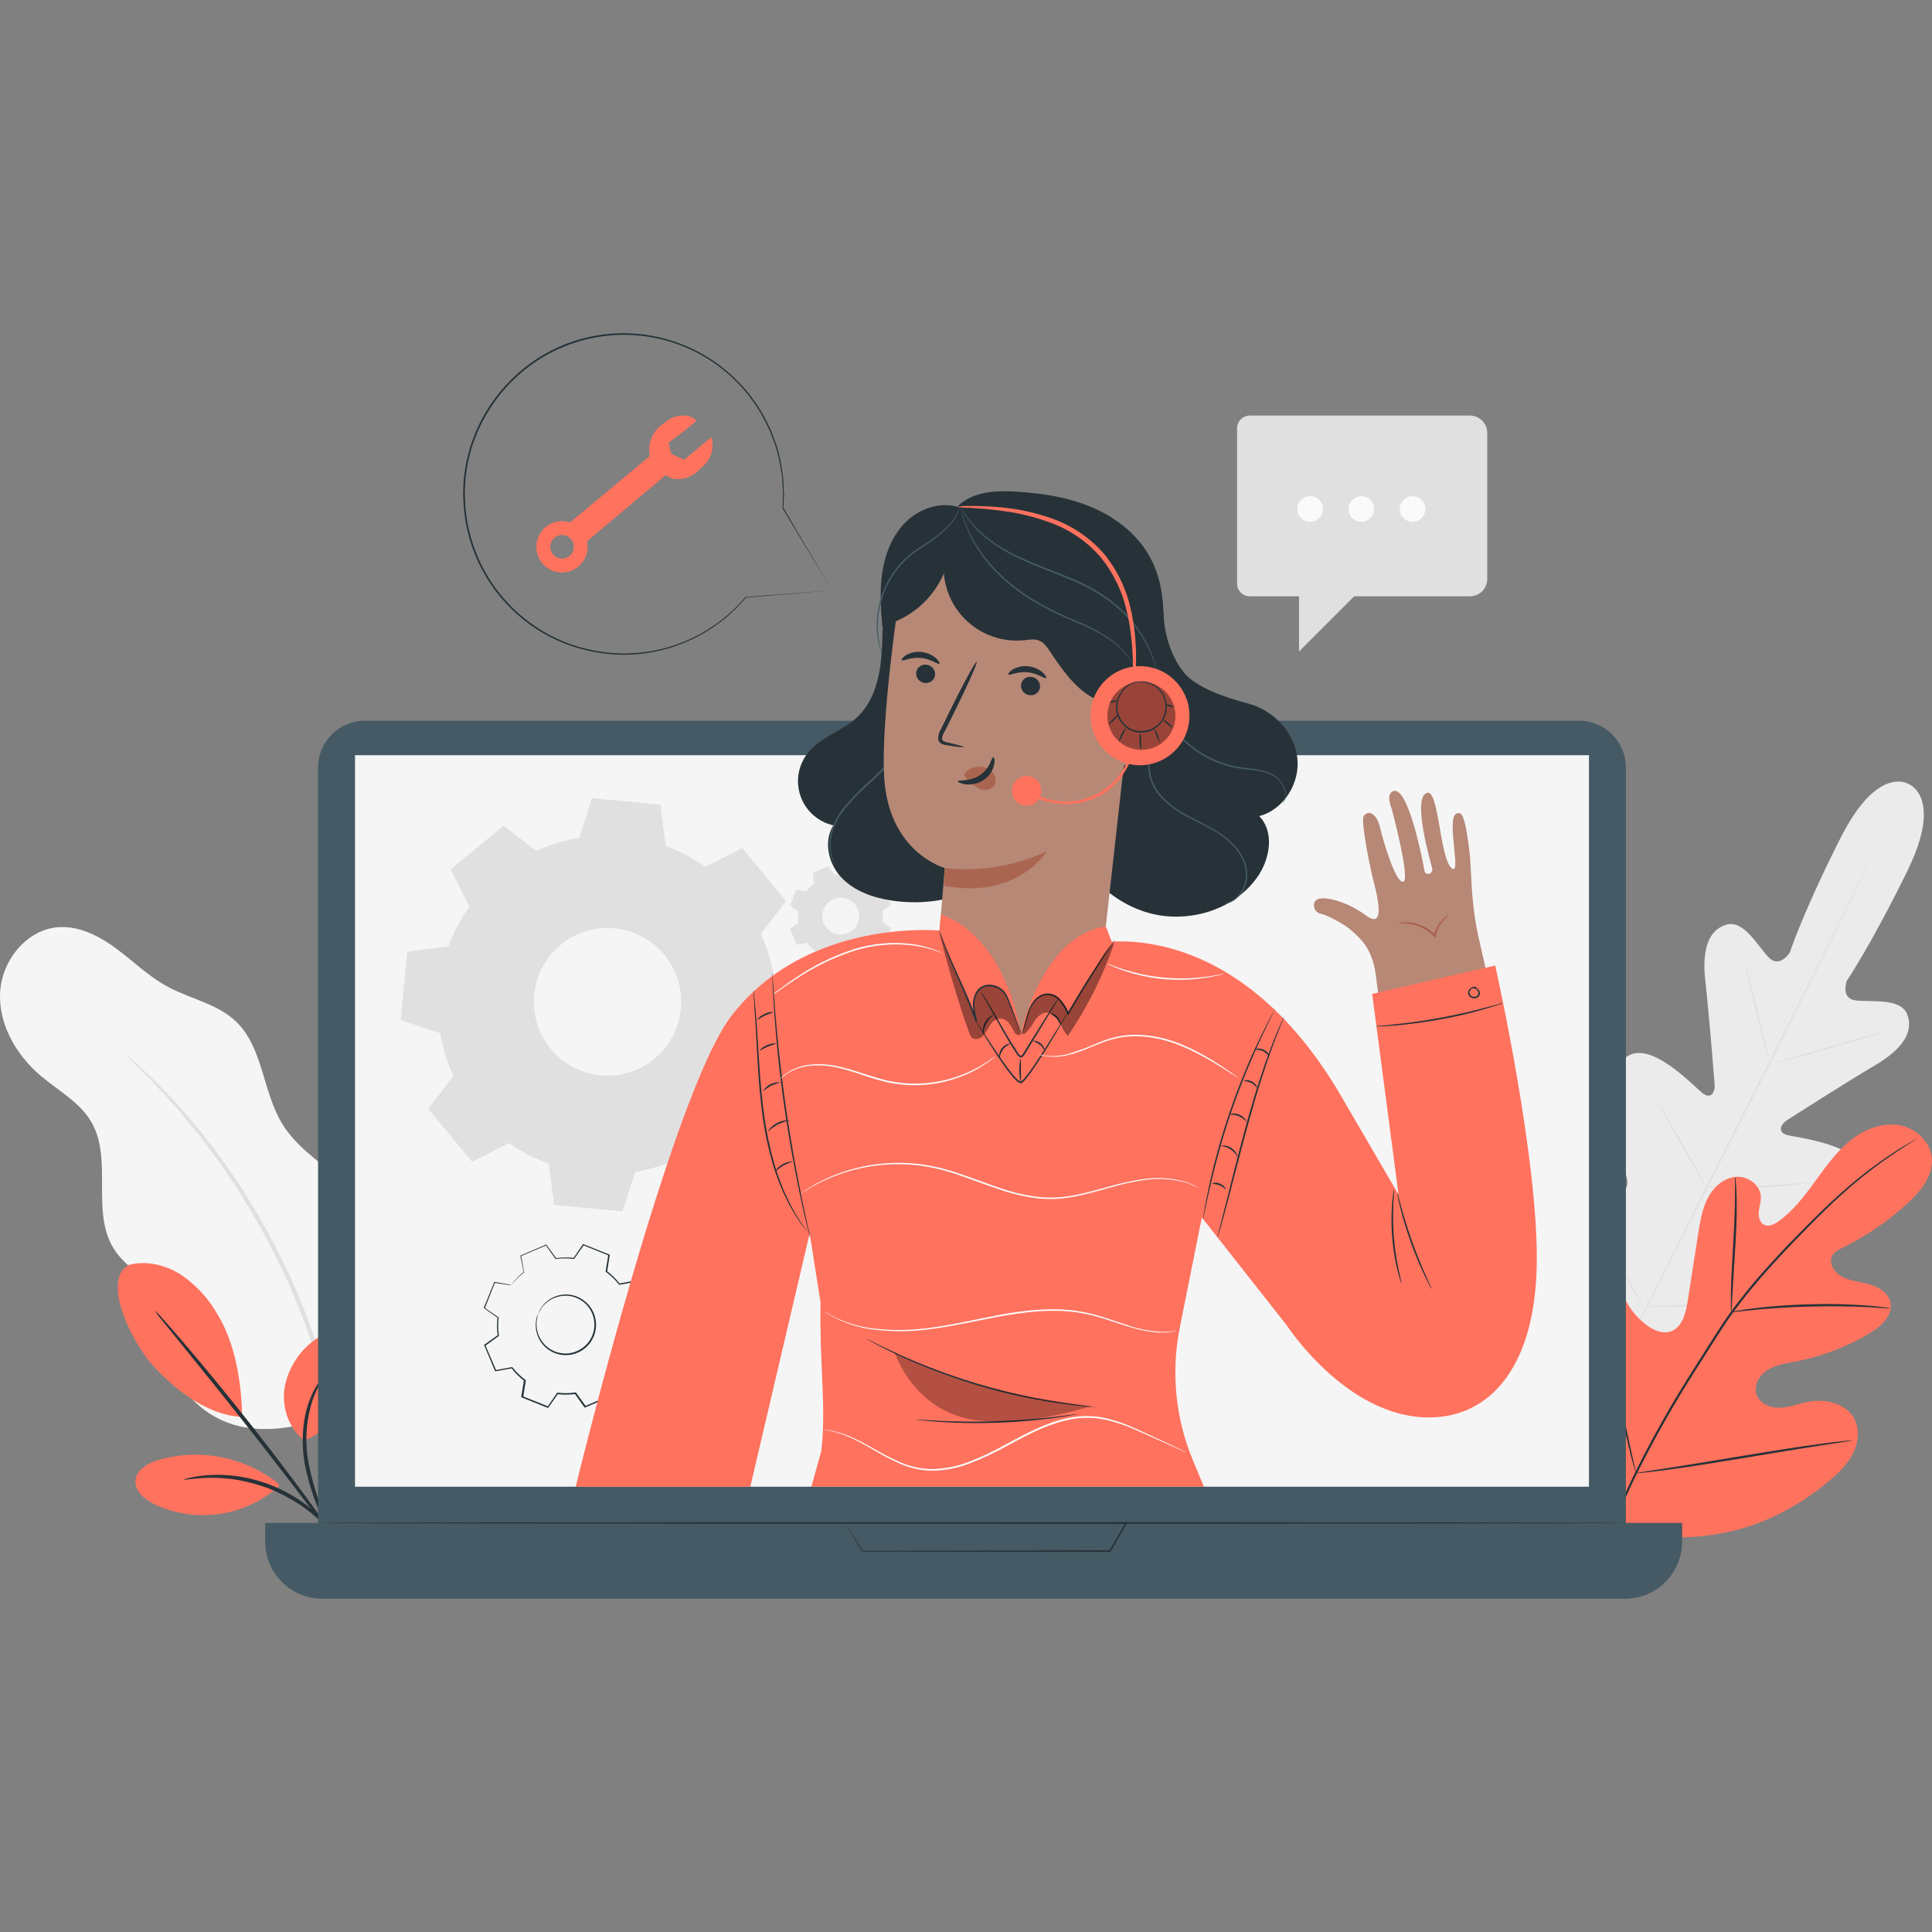 <?xml version="1.0" encoding="UTF-8"?>
<svg xmlns="http://www.w3.org/2000/svg" width="400" height="400" viewBox="0 0 400 400" fill="none">
  <rect x="0" y="0" width="400" height="400" fill="#808080" stroke="none"/>
  <g clip-path="url(#clip0_17_5525)">
    <path d="M72.473 291.664C79.674 286.634 82.096 280.432 82.917 271.679C83.297 267.287 82.734 262.86 81.263 258.707C79.792 254.55 77.449 250.758 74.39 247.588C69.273 242.35 62.232 238.906 58.418 232.645C54.358 226.001 54.495 216.888 48.854 211.489C44.977 207.787 39.313 206.795 34.599 204.229C30.758 202.137 27.597 199.01 24.081 196.405C20.564 193.8 16.39 191.641 12.029 191.966C5.453 192.464 0.329 198.932 0.016 205.53C-0.297 212.131 3.38 218.443 8.41 222.718C12.06 225.82 16.555 228.195 18.941 232.348C23.427 240.144 18.741 250.958 23.588 258.574C27.105 264.126 35.088 266.774 36.195 273.258C36.602 275.644 35.925 278.069 35.945 280.49C36.004 288.048 43.06 294.144 50.493 295.48C57.925 296.816 65.498 294.489 72.496 291.664" fill="#F5F5F5"></path>
    <path d="M26.283 218.529C26.514 218.851 26.78 219.148 27.073 219.415L29.463 221.82C30.519 222.843 31.791 224.112 33.172 225.683C34.552 227.25 36.246 228.919 37.877 231C38.718 232.011 39.602 233.069 40.533 234.169C41.465 235.274 42.306 236.497 43.24 237.719C45.153 240.144 46.949 242.918 48.901 245.79C52.961 252.129 56.568 258.746 59.697 265.595C62.733 272.494 65.279 279.601 67.317 286.865C68.166 290.234 69.042 293.419 69.586 296.464C69.879 297.98 70.251 299.429 70.443 300.852C70.634 302.274 70.861 303.622 71.053 304.926C71.503 307.52 71.655 309.89 71.89 311.971C72.125 314.051 72.242 315.838 72.309 317.287C72.375 318.737 72.461 319.806 72.516 320.672C72.52 321.072 72.567 321.468 72.657 321.855C72.708 321.464 72.723 321.068 72.704 320.672C72.704 319.802 72.704 318.678 72.665 317.275C72.626 315.873 72.598 313.992 72.399 311.904C72.199 309.816 72.105 307.43 71.695 304.82C71.514 303.492 71.327 302.121 71.131 300.715C70.932 299.292 70.599 297.823 70.322 296.299C69.809 293.227 68.995 290.027 68.123 286.63C66.116 279.315 63.57 272.161 60.507 265.226C57.358 258.323 53.708 251.655 49.585 245.288C47.594 242.417 45.775 239.647 43.827 237.225C42.873 236.003 41.996 234.785 41.066 233.688L38.37 230.538C36.696 228.496 34.987 226.827 33.547 225.307C32.108 223.787 30.813 222.537 29.718 221.546L27.21 219.262C26.928 218.996 26.619 218.753 26.295 218.537L26.283 218.529Z" fill="#E0E0E0"></path>
    <path d="M395.204 162.347C395.204 162.347 388.871 158.155 381.153 173.321C373.435 188.487 370.536 197.248 370.536 197.248C370.536 197.248 368.495 200.425 366.316 198.345C364.141 196.264 361.152 190.368 357.452 191.437C353.61 192.534 352.343 196.828 353.071 203.144C353.802 209.46 354.901 223.337 355.003 224.591C355.105 225.848 354.385 227.643 352.679 226.463C350.974 225.288 341.128 214.306 336.203 219.297C331.278 224.289 336.203 241.531 336.708 243.424C337.212 245.316 336.841 246.127 335.937 246.601C335.033 247.075 332.08 243.067 329.154 240.054C326.228 237.045 322.305 234.072 319.703 237.19C317.102 240.309 316.273 253.25 328.571 274.265L334.9 283.629L346.229 282.998C370.384 280.173 380.191 271.699 381.114 267.765C382.037 263.832 377.3 262.449 373.15 261.936C369.003 261.422 364.019 261.442 363.859 260.447C363.699 259.452 364.113 258.66 365.925 257.92C367.736 257.179 384.451 250.735 385.46 243.796C386.469 236.857 371.796 235.596 369.832 234.938C367.869 234.279 368.882 232.618 369.926 231.952C370.967 231.286 382.706 223.783 388.182 220.575C393.655 217.366 396.311 213.762 394.875 210.028C393.491 206.423 386.993 207.587 384.028 207.097C381.059 206.604 382.362 203.062 382.362 203.062C382.362 203.062 387.537 195.43 394.977 180.146C402.417 164.859 395.071 162.273 395.071 162.273" fill="#EBEBEB"></path>
    <path d="M388.269 175.918C388.269 175.918 388.23 176.032 388.132 176.244C388.03 176.455 387.878 176.784 387.694 177.196C387.287 178.038 386.704 179.256 385.961 180.824C384.447 183.981 382.237 188.526 379.483 194.117C373.967 205.338 366.21 220.77 357.628 237.786C349.05 254.801 341.246 270.222 335.683 281.411L329.107 294.665C328.333 296.221 327.734 297.435 327.316 298.274C327.109 298.673 326.956 298.979 326.846 299.206L326.674 299.52C326.674 299.52 326.713 299.406 326.815 299.194L327.253 298.242C327.656 297.4 328.243 296.174 328.986 294.607C330.492 291.457 332.71 286.912 335.464 281.313C340.98 270.092 348.737 254.66 357.323 237.637C365.909 220.614 373.694 205.208 379.264 194.023L385.843 180.761L387.635 177.16C387.838 176.761 387.991 176.447 388.104 176.228C388.218 176.009 388.277 175.915 388.277 175.915L388.269 175.918Z" fill="#E0E0E0"></path>
    <path d="M361.273 199.833C361.399 200.08 361.492 200.339 361.559 200.605C361.723 201.103 361.938 201.836 362.224 202.741C362.736 204.547 363.378 207.062 364.035 209.852C364.692 212.641 365.256 215.09 365.694 216.998L366.21 219.156C366.296 219.415 366.351 219.685 366.37 219.96C366.245 219.713 366.151 219.454 366.085 219.188C365.921 218.69 365.705 217.958 365.455 217.053C364.962 215.239 364.352 212.712 363.695 209.926C363.038 207.14 362.435 204.696 361.981 202.795C361.77 201.937 361.59 201.22 361.449 200.637C361.36 200.378 361.297 200.108 361.27 199.833H361.273Z" fill="#E0E0E0"></path>
    <path d="M367.388 220.159C367.388 220.065 372.477 218.51 378.822 216.684C385.167 214.858 390.322 213.456 390.346 213.546C390.373 213.64 385.257 215.195 378.912 217.021C372.567 218.846 367.411 220.249 367.384 220.159H367.388Z" fill="#E0E0E0"></path>
    <path d="M352.993 245.696C353.27 245.657 353.548 245.645 353.83 245.657H356.091C358.008 245.657 360.648 245.657 363.562 245.539C366.476 245.418 369.109 245.245 371.022 245.092L373.279 244.912C373.557 244.885 373.838 244.885 374.116 244.912C373.85 244.998 373.576 245.053 373.299 245.077C372.767 245.155 371.973 245.257 371.042 245.363C369.136 245.582 366.504 245.809 363.574 245.915C360.648 246.021 358 245.994 356.087 245.915C355.125 245.876 354.354 245.837 353.818 245.794C353.536 245.794 353.259 245.758 352.989 245.696H352.993Z" fill="#E0E0E0"></path>
    <path d="M343.405 228.532C343.577 228.724 343.726 228.935 343.843 229.163L344.938 230.957C345.846 232.473 347.082 234.585 348.427 236.939C349.773 239.294 350.974 241.418 351.831 242.969L352.824 244.818C352.961 245.038 353.067 245.273 353.141 245.516C352.973 245.324 352.824 245.112 352.703 244.885L351.608 243.098C350.696 241.574 349.464 239.463 348.118 237.116C346.773 234.769 345.572 232.642 344.719 231.086C344.328 230.361 343.988 229.758 343.726 229.237C343.589 229.018 343.479 228.779 343.401 228.532H343.405Z" fill="#E0E0E0"></path>
    <path d="M327.871 249.461C328.082 249.716 328.27 249.99 328.43 250.28L329.839 252.568C331.012 254.507 332.62 257.222 334.372 260.192C336.125 263.162 337.69 265.896 338.82 267.863C339.352 268.815 339.79 269.607 340.146 270.21C340.322 270.492 340.467 270.79 340.584 271.099C340.377 270.845 340.189 270.57 340.029 270.281L338.621 267.989C337.447 266.049 335.839 263.334 334.087 260.372C332.334 257.406 330.77 254.672 329.639 252.697L328.313 250.35C328.137 250.072 327.992 249.774 327.875 249.465L327.871 249.461Z" fill="#E0E0E0"></path>
    <path d="M340.404 270.492C340.752 270.434 341.104 270.41 341.46 270.418L344.336 270.32C346.765 270.242 350.117 270.112 353.806 269.873C357.495 269.634 360.839 269.329 363.257 269.09L366.124 268.812C366.472 268.761 366.828 268.741 367.18 268.753C366.84 268.851 366.492 268.917 366.14 268.953C365.475 269.058 364.493 269.192 363.292 269.344C360.874 269.642 357.538 270.01 353.837 270.222C350.133 270.434 346.777 270.555 344.347 270.575H341.468C341.116 270.582 340.76 270.555 340.412 270.496L340.404 270.492Z" fill="#E0E0E0"></path>
    <path d="M258.774 86.039H304.33C305.281 86.039 306.196 86.419 306.869 87.093C307.542 87.766 307.921 88.683 307.921 89.635V119.869C307.921 120.821 307.542 121.738 306.869 122.412C306.196 123.086 305.281 123.466 304.33 123.466H280.359L268.952 134.891V123.466H258.774C258.07 123.466 257.393 123.188 256.896 122.686C256.4 122.189 256.118 121.511 256.118 120.806V88.703C256.118 88.354 256.184 88.005 256.317 87.684C256.45 87.363 256.646 87.069 256.892 86.818C257.139 86.571 257.432 86.376 257.753 86.238C258.074 86.105 258.422 86.035 258.77 86.035L258.774 86.039Z" fill="#E0E0E0"></path>
    <path d="M273.889 105.385C273.889 105.91 273.733 106.423 273.443 106.862C273.15 107.301 272.739 107.642 272.254 107.841C271.769 108.041 271.237 108.096 270.721 107.994C270.204 107.892 269.735 107.638 269.363 107.265C268.992 106.893 268.737 106.419 268.636 105.902C268.534 105.385 268.585 104.852 268.788 104.366C268.988 103.88 269.328 103.465 269.766 103.171C270.204 102.881 270.717 102.725 271.241 102.725C271.945 102.725 272.622 103.003 273.118 103.504C273.615 104.002 273.897 104.68 273.897 105.385H273.889Z" fill="#FAFAFA"></path>
    <path d="M284.494 105.385C284.494 105.91 284.337 106.423 284.048 106.862C283.758 107.301 283.344 107.642 282.859 107.841C282.374 108.041 281.842 108.096 281.325 107.994C280.809 107.892 280.34 107.638 279.968 107.265C279.596 106.893 279.346 106.419 279.24 105.902C279.139 105.385 279.189 104.852 279.393 104.366C279.592 103.88 279.933 103.465 280.371 103.171C280.809 102.881 281.321 102.725 281.846 102.725C282.55 102.725 283.226 103.003 283.723 103.504C284.22 104.002 284.502 104.68 284.502 105.385H284.494Z" fill="#FAFAFA"></path>
    <path d="M295.095 105.385C295.095 105.91 294.938 106.423 294.649 106.862C294.359 107.301 293.945 107.642 293.46 107.841C292.974 108.041 292.442 108.096 291.926 107.994C291.41 107.892 290.94 107.638 290.569 107.265C290.197 106.893 289.943 106.419 289.841 105.902C289.739 105.385 289.79 104.852 289.994 104.366C290.193 103.88 290.534 103.465 290.972 103.171C291.41 102.881 291.922 102.725 292.446 102.725C293.15 102.725 293.827 103.003 294.324 103.504C294.821 104.002 295.102 104.68 295.102 105.385H295.095Z" fill="#FAFAFA"></path>
    <path d="M332.788 314.325C321.389 303.218 321.19 286.038 324.163 271.123C324.656 268.631 324.828 265.944 326.357 263.938C327.887 261.932 330.93 260.882 332.992 262.304C334.709 263.487 335.17 265.787 335.918 267.746C336.919 270.359 338.636 272.639 340.874 274.32C342.333 275.405 344.191 276.236 345.936 275.648C348.287 274.806 349.03 271.86 349.421 269.368C350.141 264.713 350.868 260.063 351.596 255.408C351.987 252.917 352.398 250.362 353.552 248.098C354.706 245.829 356.783 243.945 359.259 243.663C361.735 243.381 364.442 245.23 364.567 247.749C364.614 248.799 364.235 249.822 364.137 250.868C364.035 251.91 364.329 253.14 365.264 253.587C366.198 254.033 367.321 253.5 368.182 252.889C371.162 250.789 373.431 247.831 375.587 244.873C377.742 241.915 379.858 238.891 382.636 236.505C385.409 234.119 388.992 232.516 392.591 232.869C396.186 233.222 399.632 236.074 399.961 239.729C400.293 243.384 397.665 246.621 394.973 249.101C390.983 252.783 386.481 255.871 381.607 258.261C380.731 258.692 379.784 259.158 379.33 260.028C378.52 261.603 379.827 263.511 381.376 264.322C383.132 265.246 385.178 265.379 387.083 265.928C388.988 266.476 390.944 267.671 391.382 269.63C391.985 272.341 389.422 274.669 387.04 276.079C382.28 278.9 377.065 280.875 371.632 281.921C369.696 282.293 367.65 282.587 365.983 283.617C364.317 284.648 363.038 286.759 363.648 288.663C364.258 290.564 366.449 291.5 368.424 291.461C370.4 291.422 372.285 290.65 374.225 290.258C377.863 289.525 382.241 290.485 383.946 293.8C385.073 295.978 384.756 298.713 383.649 300.918C382.538 303.124 380.742 304.872 378.876 306.462C372.348 312.014 364.481 316.053 356.094 317.511C347.708 318.968 340.236 318.521 332.823 314.345" fill="#FF725E"></path>
    <path d="M330.793 325.425C332.624 318.572 335.104 311.916 338.206 305.538C342.024 297.765 346.288 290.219 350.974 282.939L354.624 277.184C355.825 275.296 357.018 273.427 358.301 271.676C360.761 268.306 363.406 265.074 366.226 261.998C368.878 259.04 371.534 256.337 374.03 253.822C376.526 251.31 378.892 249.022 381.142 247.02C384.67 243.847 388.441 240.959 392.423 238.381C393.839 237.472 394.954 236.799 395.74 236.387L396.613 235.882C396.706 235.823 396.812 235.772 396.918 235.729C396.828 235.8 396.734 235.866 396.636 235.929L395.787 236.466C395.044 236.932 393.945 237.629 392.548 238.558C388.609 241.179 384.869 244.094 381.361 247.271C379.131 249.265 376.784 251.585 374.308 254.104C371.832 256.623 369.207 259.334 366.551 262.292C363.75 265.356 361.117 268.576 358.669 271.93C357.401 273.678 356.22 275.539 355.011 277.427C353.802 279.315 352.601 281.235 351.369 283.163C346.695 290.434 342.431 297.961 338.593 305.706C335.488 312.053 332.984 318.678 331.114 325.491" fill="#263238"></path>
    <path d="M358.441 271.668C358.379 271.303 358.355 270.935 358.367 270.563V267.554C358.414 265.015 358.606 261.512 358.833 257.649C359.06 253.786 359.204 250.284 359.216 247.753V244.748C359.185 244.38 359.2 244.007 359.255 243.643C359.341 244.004 359.388 244.372 359.396 244.74C359.462 245.445 359.517 246.476 359.549 247.745C359.623 250.284 359.549 253.798 359.302 257.669C359.056 261.536 358.856 264.933 358.7 267.566C358.633 268.757 358.582 269.76 358.539 270.571C358.543 270.939 358.512 271.307 358.441 271.668Z" fill="#263238"></path>
    <path d="M391.421 270.903C390.979 270.923 390.537 270.903 390.095 270.845C389.258 270.786 388.053 270.692 386.567 270.625C383.578 270.461 379.451 270.386 374.894 270.5C370.337 270.614 366.214 270.903 363.233 271.197C361.747 271.331 360.577 271.475 359.717 271.57C359.279 271.644 358.833 271.679 358.391 271.671C358.805 271.534 359.232 271.44 359.666 271.385C360.487 271.24 361.657 271.048 363.175 270.868C366.155 270.488 370.282 270.151 374.863 270.03C378.763 269.92 382.671 270.006 386.563 270.296C388.057 270.41 389.262 270.547 390.091 270.668C390.545 270.7 390.991 270.782 391.425 270.907L391.421 270.903Z" fill="#263238"></path>
    <path d="M338.707 305.013C338.707 305.013 338.632 304.872 338.546 304.586C338.46 304.3 338.335 303.833 338.186 303.336C337.881 302.251 337.474 300.676 337.005 298.681C336.055 294.76 334.92 289.298 333.747 283.257C332.573 277.215 331.489 271.746 330.629 267.805C330.203 265.889 329.85 264.314 329.588 263.15C329.483 262.637 329.389 262.218 329.315 261.881C329.272 261.732 329.252 261.583 329.248 261.43C329.248 261.43 329.322 261.571 329.408 261.857C329.494 262.143 329.62 262.609 329.768 263.107C330.073 264.192 330.48 265.767 330.95 267.761C331.892 271.683 333.035 277.145 334.208 283.194C335.382 289.243 336.465 294.701 337.326 298.642L338.362 303.297C338.476 303.802 338.57 304.229 338.64 304.566C338.683 304.715 338.703 304.864 338.707 305.017V305.013Z" fill="#263238"></path>
    <path d="M383.465 298.227C383.32 298.281 383.168 298.317 383.015 298.332L381.689 298.544L376.889 299.277C372.84 299.9 367.262 300.824 361.093 301.851C354.929 302.873 349.374 303.77 345.294 304.291C343.264 304.566 341.617 304.762 340.475 304.875L339.149 305.001C338.996 305.024 338.843 305.024 338.691 305.001C338.836 304.946 338.988 304.91 339.141 304.895L340.467 304.683L345.259 303.951C349.307 303.324 354.893 302.403 361.058 301.377C367.223 300.354 372.817 299.476 376.885 298.936C378.915 298.661 380.562 298.466 381.705 298.352L383.031 298.227C383.175 298.207 383.32 298.207 383.461 298.227H383.465Z" fill="#263238"></path>
    <path d="M26.612 261.896C30.203 260.932 34.13 261.841 37.291 263.796C40.404 265.869 43.002 268.627 44.883 271.863C48.697 277.971 50.008 286.152 50.133 293.357C42.169 292.985 35.374 286.665 32.135 283.241C27.018 277.83 21.041 264.944 26.616 261.92" fill="#FF725E"></path>
    <path d="M62.944 298.215C59.678 295.649 58.238 291.132 58.962 287.038C59.376 284.992 60.19 283.053 61.36 281.329C62.529 279.605 64.031 278.132 65.776 276.996C67.36 275.911 69.332 275.061 71.17 275.621C72.019 275.934 72.766 276.467 73.337 277.168C73.909 277.87 74.28 278.712 74.417 279.605C74.671 281.404 74.441 283.241 73.752 284.922C71.702 290.736 68.655 295.99 62.944 298.266" fill="#FF725E"></path>
    <path d="M70.189 321.005C69.864 320.613 69.598 320.182 69.391 319.716C68.933 318.866 68.284 317.616 67.533 316.053C65.491 311.982 64.004 307.657 63.112 303.191C62.17 297.874 62.862 292.914 64.188 289.666C64.681 288.369 65.334 287.139 66.14 286.011C66.406 285.576 66.739 285.188 67.13 284.863C67.27 284.949 65.85 286.626 64.72 289.87C63.347 294.129 63.069 298.662 63.91 303.057C64.798 307.453 66.187 311.735 68.049 315.818C69.422 318.995 70.29 320.954 70.185 321.009L70.189 321.005Z" fill="#263238"></path>
    <path d="M32.025 271.307C32.655 271.852 33.234 272.451 33.758 273.102C34.834 274.293 36.36 276.04 38.225 278.218C41.95 282.571 47 288.679 52.413 295.559C57.827 302.439 62.56 308.786 65.917 313.436C67.595 315.763 68.937 317.656 69.84 318.988C70.341 319.65 70.787 320.351 71.166 321.088C70.587 320.492 70.055 319.85 69.582 319.168L65.455 313.777C61.986 309.217 57.174 302.928 51.772 296.056C46.37 289.184 41.394 283.029 37.783 278.583L33.504 273.297C32.96 272.674 32.467 272.008 32.029 271.303L32.025 271.307Z" fill="#263238"></path>
    <path d="M57.554 307.093C54.1 304.378 50.051 302.525 45.74 301.686C41.429 300.848 36.982 301.056 32.765 302.282C30.637 302.948 28.266 304.229 28.051 306.451C27.84 308.672 29.917 310.439 31.92 311.415C36.133 313.417 40.839 314.126 45.455 313.452C50.067 312.778 54.377 310.752 57.843 307.626" fill="#FF725E"></path>
    <path d="M38.069 306.349C38.507 306.141 38.977 306 39.458 305.929C40.009 305.788 40.565 305.687 41.128 305.624C41.867 305.506 42.614 305.428 43.366 305.393C45.322 305.279 47.285 305.365 49.225 305.651C53.998 306.349 58.543 308.151 62.498 310.917C64.106 312.041 65.596 313.322 66.946 314.745C67.474 315.281 67.967 315.85 68.424 316.445C68.792 316.876 69.132 317.334 69.433 317.812C69.735 318.192 69.977 318.612 70.157 319.062C70.032 319.156 68.89 317.432 66.539 315.14C65.162 313.804 63.668 312.594 62.079 311.524C60.116 310.235 58.035 309.142 55.86 308.253C53.673 307.41 51.408 306.784 49.096 306.384C47.203 306.07 45.286 305.929 43.37 305.957C40.131 306.023 38.1 306.494 38.069 306.341V306.349Z" fill="#263238"></path>
    <path d="M147.234 90.529L141.668 95.183L138.961 93.972L138.406 91.673C138.406 91.673 144.379 87.253 144.16 87.018C143.6 86.482 142.881 86.148 142.11 86.074C140.674 85.89 139.223 86.278 138.077 87.155L137.029 87.947C136.066 88.652 135.319 89.612 134.873 90.721C134.423 91.829 134.29 93.036 134.49 94.215C134.498 94.286 134.513 94.353 134.529 94.423L118.025 108.163C116.914 107.795 115.71 107.803 114.603 108.191C113.495 108.578 112.549 109.319 111.907 110.302C111.266 111.286 110.968 112.453 111.058 113.625C111.148 114.796 111.626 115.901 112.412 116.775C113.198 117.648 114.25 118.232 115.401 118.444C116.554 118.655 117.744 118.475 118.784 117.938C119.825 117.401 120.662 116.532 121.159 115.47C121.655 114.408 121.788 113.209 121.534 112.061L137.854 98.345C138.503 98.909 139.337 99.215 140.197 99.195C141.019 99.211 141.832 99.058 142.595 98.752C143.354 98.443 144.046 97.984 144.625 97.401L146.006 96.073C146.691 95.348 147.168 94.451 147.387 93.475C147.606 92.499 147.559 91.485 147.246 90.537L147.234 90.529ZM115.381 115.435C114.939 115.239 114.567 114.914 114.309 114.506C114.051 114.099 113.922 113.621 113.934 113.139C113.945 112.657 114.102 112.187 114.38 111.795C114.657 111.399 115.048 111.098 115.498 110.925C115.948 110.753 116.441 110.718 116.91 110.823C117.38 110.929 117.81 111.176 118.139 111.529C118.471 111.877 118.69 112.32 118.769 112.798C118.851 113.272 118.788 113.762 118.589 114.204C118.46 114.498 118.272 114.765 118.037 114.988C117.802 115.211 117.529 115.384 117.227 115.497C116.926 115.611 116.605 115.666 116.285 115.654C115.964 115.642 115.647 115.568 115.354 115.435H115.381Z" fill="#FF725E"></path>
    <path d="M172.195 122.232L154.424 123.721L154.483 123.689C151.451 127.321 147.676 130.264 143.413 132.309C139.149 134.354 134.498 135.463 129.768 135.553C125.853 135.608 121.957 134.989 118.248 133.723C114.239 132.348 110.534 130.205 107.338 127.415C103.841 124.375 101.021 120.637 99.053 116.437C97.086 112.241 96.018 107.677 95.916 103.042C95.869 102.435 95.869 101.828 95.916 101.22C95.916 100.617 95.983 100.006 96.01 99.391C96.049 98.779 96.123 98.172 96.241 97.569L96.538 95.728C96.663 95.124 96.835 94.525 96.984 93.925C97.129 93.326 97.269 92.711 97.477 92.123C97.684 91.535 97.903 90.952 98.142 90.368L98.459 89.482C98.564 89.189 98.725 88.91 98.85 88.624C100.833 84.268 103.716 80.381 107.311 77.227C110.679 74.25 114.618 71.993 118.89 70.602C123.161 69.211 127.672 68.714 132.143 69.137C137.874 69.67 143.37 71.687 148.091 74.986C152.812 78.285 156.595 82.755 159.071 87.962C159.455 88.691 159.783 89.447 160.053 90.223C160.327 90.987 160.613 91.731 160.863 92.484C161.293 93.949 161.626 95.442 161.864 96.95C161.966 97.683 162.103 98.392 162.162 99.105C162.22 99.818 162.228 100.519 162.259 101.205C162.259 101.549 162.259 101.871 162.314 102.227C162.369 102.588 162.283 102.893 162.267 103.23C162.267 103.896 162.209 104.558 162.173 105.17V105.111C168.471 115.826 171.863 121.589 172.227 122.22L162.005 105.221C162.032 104.59 162.06 103.947 162.083 103.285C162.083 102.952 162.115 102.619 162.122 102.29C162.13 101.957 162.091 101.624 162.068 101.271C162.036 100.605 161.993 99.896 161.962 99.183C161.931 98.47 161.751 97.773 161.649 97.044C161.411 95.547 161.078 94.07 160.648 92.617C160.397 91.872 160.112 91.136 159.83 90.376C159.556 89.608 159.232 88.859 158.856 88.135C156.681 83.535 153.47 79.504 149.476 76.358C145.482 73.212 140.811 71.037 135.835 70.007C130.86 68.976 125.712 69.117 120.799 70.414C115.886 71.715 111.34 74.14 107.522 77.498C103.97 80.628 101.119 84.479 99.159 88.797C99.026 89.083 98.873 89.349 98.768 89.639L98.451 90.517L97.786 92.252C97.579 92.836 97.465 93.443 97.301 94.035C97.136 94.627 96.984 95.218 96.855 95.818C96.73 96.417 96.675 97.028 96.581 97.624C96.468 98.223 96.393 98.827 96.354 99.434C96.323 100.037 96.288 100.637 96.26 101.24C96.217 101.839 96.217 102.443 96.26 103.042C96.413 109.765 98.611 116.281 102.562 121.719C106.513 127.157 112.032 131.255 118.373 133.464C122.047 134.718 125.907 135.337 129.788 135.294C134.478 135.212 139.094 134.127 143.33 132.109C147.567 130.091 151.322 127.188 154.342 123.595H154.381L172.172 122.228L172.195 122.232Z" fill="#263238"></path>
    <path d="M326.956 149.23H75.52C70.181 149.23 65.85 153.567 65.85 158.915V318.89C65.85 324.238 70.181 328.575 75.52 328.575H326.956C332.295 328.575 336.626 324.238 336.626 318.89V158.915C336.626 153.567 332.295 149.23 326.956 149.23Z" fill="#455A64"></path>
    <path d="M54.909 315.309H348.271V319.172C348.271 322.31 347.027 325.319 344.813 327.536C342.599 329.754 339.595 331 336.461 331H66.719C65.166 331 63.632 330.694 62.197 330.099C60.765 329.503 59.462 328.633 58.363 327.532C57.268 326.435 56.396 325.131 55.801 323.693C55.206 322.259 54.901 320.719 54.901 319.164V315.301L54.909 315.309Z" fill="#455A64"></path>
    <path d="M328.978 156.356H73.502V307.806H328.978V156.356Z" fill="#F5F5F5"></path>
    <path d="M174.922 315.309H179.381L191.758 315.258L233.148 315.171H233.453L233.301 315.438C232.784 316.327 232.217 317.287 231.662 318.255C231.106 319.226 230.48 320.249 229.921 321.232L229.866 321.319H229.764L178.54 321.225H178.493V321.185L175.837 316.817L175.172 315.708L174.953 315.344L175.211 315.728C175.375 315.994 175.618 316.359 175.927 316.836C176.553 317.812 177.472 319.242 178.661 321.103L178.595 321.064L229.819 320.97L229.667 321.056L231.403 318.071C231.967 317.107 232.526 316.143 233.05 315.254L233.195 315.52L191.977 315.426L179.483 315.348H175.207L174.91 315.309H174.922Z" fill="#263238"></path>
    <path fill-rule="evenodd" clip-rule="evenodd" d="M166.989 184.53C167.454 183.907 168.002 183.351 168.616 182.873L168.233 180.753L171.503 179.351L172.762 181.098C173.529 180.996 174.311 180.996 175.078 181.098L176.299 179.331L179.616 180.659L179.279 182.787C179.897 183.257 180.453 183.801 180.93 184.416L183.046 184.033L184.447 187.308L182.702 188.569C182.804 189.341 182.804 190.121 182.702 190.889L184.466 192.119L183.14 195.441L181.024 195.1C180.555 195.723 180.011 196.28 179.397 196.762L179.78 198.877L176.51 200.28L175.25 198.533C174.48 198.634 173.697 198.634 172.927 198.533L171.706 200.307L168.389 198.979L168.726 196.852C168.104 196.386 167.544 195.837 167.067 195.222L164.959 195.606L163.57 192.303L165.314 191.042C165.209 190.274 165.209 189.49 165.314 188.722L163.57 187.492L164.896 184.17L167.02 184.507L166.989 184.526V184.53ZM170.529 188.213C170.243 188.914 170.173 189.682 170.322 190.423C170.47 191.163 170.838 191.841 171.374 192.374C171.91 192.906 172.59 193.267 173.33 193.412C174.069 193.557 174.836 193.479 175.532 193.189C176.228 192.899 176.823 192.405 177.237 191.774C177.656 191.143 177.875 190.407 177.875 189.651C177.875 188.895 177.648 188.158 177.226 187.531C176.803 186.904 176.209 186.415 175.512 186.129C175.047 185.937 174.55 185.839 174.049 185.843C173.549 185.843 173.052 185.944 172.586 186.14C172.125 186.332 171.702 186.618 171.35 186.975C170.998 187.331 170.717 187.754 170.529 188.221V188.213Z" fill="#E0E0E0"></path>
    <path fill-rule="evenodd" clip-rule="evenodd" d="M153.72 253.257C155.07 251.455 156.654 249.837 158.426 248.446L157.303 242.307L166.785 238.26L170.443 243.318C172.669 242.993 174.93 242.965 177.163 243.239L180.699 238.107L190.268 241.962L189.278 248.117C191.081 249.469 192.697 251.052 194.082 252.83L200.215 251.714L204.256 261.238L199.206 264.893C199.535 267.123 199.558 269.387 199.28 271.624L204.409 275.174L200.559 284.753L194.414 283.762C193.065 285.568 191.484 287.186 189.708 288.573L190.823 294.712L181.341 298.767L177.691 293.709C175.466 294.035 173.205 294.058 170.971 293.784L167.435 298.916L157.867 295.069L158.856 288.906C157.053 287.558 155.437 285.972 154.053 284.193L147.919 285.317L143.87 275.82L148.92 272.157C148.596 269.928 148.572 267.667 148.846 265.43L143.722 261.9L147.563 252.317L153.716 253.308V253.261L153.72 253.257ZM163.977 263.93C163.159 265.963 162.964 268.192 163.413 270.339C163.863 272.482 164.939 274.445 166.5 275.981C168.065 277.513 170.044 278.547 172.195 278.955C174.347 279.358 176.569 279.115 178.579 278.257C180.59 277.395 182.303 275.958 183.5 274.124C184.697 272.29 185.323 270.139 185.3 267.949C185.276 265.759 184.603 263.624 183.371 261.814C182.135 260.004 180.394 258.601 178.364 257.786C177.015 257.246 175.575 256.975 174.12 256.991C172.669 257.007 171.233 257.312 169.895 257.884C168.557 258.456 167.349 259.287 166.332 260.329C165.315 261.371 164.517 262.601 163.973 263.953V263.941L163.977 263.93Z" fill="#F5F5F5"></path>
    <path d="M111.473 271.965C111.622 271.487 111.845 271.04 112.138 270.637C112.936 269.481 114.11 268.643 115.455 268.259C116.461 267.965 117.525 267.934 118.545 268.169C119.566 268.4 120.513 268.889 121.295 269.591C121.753 269.99 122.148 270.457 122.465 270.974C122.801 271.511 123.048 272.094 123.2 272.709C123.541 274.006 123.455 275.381 122.954 276.623C122.453 277.869 121.569 278.919 120.427 279.621C119.371 280.279 118.146 280.608 116.903 280.557C115.78 280.518 114.689 280.173 113.742 279.562C112.744 278.915 111.954 277.991 111.465 276.905C110.976 275.82 110.812 274.617 110.988 273.438C111.058 272.933 111.207 272.447 111.434 271.989C111.305 272.474 111.199 272.964 111.121 273.458C110.965 274.813 111.266 276.181 111.97 277.344C112.486 278.198 113.21 278.911 114.07 279.417C114.935 279.922 115.909 280.2 116.906 280.228C118.076 280.263 119.23 279.946 120.224 279.323C121.307 278.661 122.148 277.669 122.625 276.494C123.103 275.319 123.193 274.018 122.876 272.788C122.59 271.64 121.968 270.598 121.092 269.802C120.298 269.089 119.328 268.6 118.283 268.38C117.372 268.192 116.429 268.223 115.53 268.466C114.207 268.815 113.038 269.595 112.212 270.688C111.688 271.464 111.508 271.985 111.469 271.965H111.473Z" fill="#263238"></path>
    <path d="M105.836 266.065H105.625L104.96 265.979L102.414 265.599L102.472 265.559L100.376 270.876L100.344 270.77L103.192 272.717L103.239 272.757V272.815C103.094 274.045 103.114 275.287 103.294 276.51V276.576L103.235 276.623L100.45 278.649L100.489 278.504L102.746 283.75L102.593 283.672L105.985 283.049H106.071L106.126 283.123C106.893 284.095 107.784 284.961 108.782 285.693L108.86 285.748V285.842C108.696 286.9 108.508 288.064 108.324 289.251L108.226 289.078L113.535 291.206L113.343 291.265L115.303 288.42L115.358 288.342H115.455C116.676 288.487 117.912 288.471 119.132 288.295H119.234L119.293 288.373L121.319 291.171L121.112 291.116L126.361 288.871L126.256 289.063C126.056 287.985 125.849 286.83 125.638 285.666V285.56L125.716 285.494C126.686 284.737 127.55 283.856 128.286 282.869L128.352 282.782H128.458L131.861 283.335L131.67 283.441C132.385 281.67 133.097 279.895 133.801 278.124L133.86 278.332L131.028 276.337L130.942 276.279V276.181C131.091 274.958 131.079 273.72 130.903 272.498V272.4L130.989 272.341L133.782 270.347L133.723 270.547L131.494 265.289L131.673 265.387L128.274 265.998H128.18L128.122 265.92C127.355 264.944 126.463 264.078 125.466 263.342L125.391 263.287V263.193C125.583 262.022 125.763 260.893 125.943 259.784L126.037 259.945L120.728 257.806L120.889 257.759L118.898 260.591L118.851 260.658H118.776C117.552 260.494 116.312 260.494 115.088 260.658H115.021L114.982 260.603C114.251 259.585 113.589 258.668 112.991 257.798L113.112 257.829L107.851 260.082L107.898 259.996C108.136 261.324 108.336 262.468 108.496 263.401V263.432C107.761 264.008 107.076 264.647 106.458 265.348L106.012 265.881L105.86 266.053C105.895 265.986 105.938 265.92 105.985 265.861C106.079 265.736 106.216 265.548 106.411 265.309C107.006 264.588 107.675 263.933 108.402 263.35V263.405C108.223 262.48 108.019 261.363 107.737 260.008V259.949H107.796L113.034 257.684H113.112L113.159 257.751L115.189 260.541L115.076 260.494C116.316 260.309 117.579 260.29 118.823 260.439L118.71 260.494C119.328 259.589 119.969 258.644 120.662 257.649L120.721 257.563L120.818 257.602L126.127 259.722L126.24 259.761V259.875C126.06 260.983 125.88 262.116 125.696 263.283L125.638 263.138C126.647 263.902 127.554 264.795 128.333 265.798L128.18 265.744L131.572 265.121H131.697L131.752 265.238C132.471 266.946 133.223 268.698 133.993 270.488L134.048 270.613L133.934 270.692L131.149 272.686L131.216 272.525C131.4 273.775 131.411 275.041 131.255 276.294L131.181 276.134L134.02 278.093L134.134 278.171L134.079 278.296L131.955 283.613L131.9 283.738H131.76L128.356 283.194L128.528 283.119C127.766 284.13 126.874 285.035 125.872 285.811L125.931 285.638C126.142 286.81 126.357 287.966 126.557 289.035V289.176L126.424 289.149L121.174 291.39L121.049 291.445L120.971 291.339L118.98 288.534L119.14 288.608C117.892 288.785 116.629 288.796 115.377 288.64L115.537 288.573L113.546 291.409L113.472 291.515L113.351 291.468L108.043 289.329L107.921 289.282V289.157C108.113 287.974 108.305 286.81 108.473 285.756L108.532 285.901C107.534 285.137 106.642 284.244 105.875 283.241L106.016 283.296L102.625 283.907H102.519L102.472 283.809C101.69 281.96 100.947 280.204 100.25 278.543L100.211 278.457L100.289 278.398L103.09 276.404L103.043 276.518C102.867 275.272 102.856 274.01 103.012 272.76L103.059 272.858L100.231 270.864L100.172 270.825V270.758C101.056 268.604 101.78 266.825 102.327 265.442V265.403H102.367L104.89 265.834L105.555 265.951L105.852 266.065H105.836Z" fill="#263238"></path>
    <path fill-rule="evenodd" clip-rule="evenodd" d="M92.841 195.923C93.921 193.005 95.392 190.243 97.207 187.716L93.311 180.04L104.252 170.947L111.066 176.197C113.883 174.888 116.86 173.968 119.919 173.451L122.575 165.27L136.731 166.598L137.846 175.131C140.753 176.209 143.503 177.67 146.022 179.48L153.685 175.586L162.756 186.544L157.518 193.365C158.813 196.182 159.732 199.16 160.245 202.219L168.409 204.88L167.083 219.059L158.563 220.167C157.507 223.086 156.067 225.852 154.276 228.391L158.164 236.066L147.223 245.159L140.408 239.913C137.588 241.21 134.607 242.123 131.54 242.625L128.884 250.805L114.728 249.477L113.613 240.948C110.699 239.882 107.937 238.436 105.402 236.642L97.743 240.536L88.664 229.578L93.878 222.757C92.576 219.936 91.656 216.955 91.136 213.891L82.972 211.231L84.298 197.052L92.81 195.935L92.822 195.923H92.841ZM110.593 205.985C110.311 208.997 110.926 212.026 112.361 214.686C113.797 217.346 115.987 219.521 118.659 220.935C121.331 222.35 124.358 222.937 127.363 222.624C130.367 222.31 133.211 221.111 135.534 219.18C137.858 217.248 139.56 214.67 140.416 211.767C141.277 208.868 141.257 205.777 140.361 202.889C139.466 199.998 137.737 197.444 135.39 195.54C133.043 193.635 130.183 192.472 127.179 192.194C123.154 191.825 119.148 193.067 116.038 195.653C112.928 198.239 110.969 201.953 110.589 205.985H110.593Z" fill="#E0E0E0"></path>
    <path d="M336.626 315.309C336.626 315.403 276.005 315.473 201.248 315.473C126.49 315.473 65.87 315.399 65.87 315.309C65.87 315.218 126.479 315.148 201.248 315.148C276.017 315.148 336.626 315.222 336.626 315.309Z" fill="#263238"></path>
    <path d="M190.983 111.548C186.81 113.381 184.38 117.895 183.473 122.369C182.565 126.843 182.855 131.466 182.464 136.023C182.072 140.579 180.825 145.328 177.507 148.458C174.413 151.381 169.868 152.572 167.235 155.914C166.253 157.16 165.6 158.633 165.342 160.2C165.084 161.767 165.225 163.373 165.757 164.866C166.289 166.363 167.188 167.699 168.373 168.749C169.559 169.799 170.994 170.531 172.539 170.876C170.455 174.199 171.499 178.794 174.167 181.643C176.835 184.495 180.742 185.858 184.599 186.442C191.382 187.48 198.615 186.336 204.342 182.555C210.069 178.775 214.078 172.208 214.063 165.34" fill="#263238"></path>
    <path d="M172.899 179.065C172.579 178.614 172.328 178.113 172.164 177.584C171.694 176.138 171.604 174.594 171.898 173.106C172.09 172.075 172.414 171.072 172.852 170.12C173.384 169.047 174.026 168.028 174.769 167.092C176.537 165.015 178.458 163.072 180.508 161.277C182.499 159.436 184.365 157.458 186.09 155.361C187.502 153.653 188.703 151.781 189.665 149.786C190.307 148.439 190.792 147.024 191.112 145.567C191.238 145.054 191.273 144.642 191.331 144.372C191.347 144.231 191.374 144.09 191.425 143.953C191.441 144.094 191.441 144.239 191.425 144.38C191.386 144.658 191.371 145.077 191.265 145.594C190.991 147.079 190.533 148.521 189.9 149.888C188.961 151.918 187.768 153.818 186.356 155.55C184.638 157.673 182.769 159.671 180.77 161.532C178.724 163.315 176.807 165.246 175.035 167.303C174.296 168.216 173.654 169.207 173.13 170.261C172.684 171.186 172.356 172.161 172.156 173.164C171.847 174.626 171.902 176.138 172.316 177.572C172.481 178.085 172.676 178.587 172.899 179.072V179.065Z" fill="#455A64"></path>
    <path d="M240.901 126.561C240.901 132.704 243.729 138.33 246.268 140.407C249.871 143.33 255.156 144.748 258.629 145.723C263.699 147.138 267.92 151.585 268.585 156.823C269.25 162.061 265.8 167.652 260.703 168.964C263.906 172.24 262.952 177.877 260.319 181.592C255.32 188.699 245.349 191.429 237.091 188.796C228.837 186.164 222.493 178.825 220.009 170.5" fill="#263238"></path>
    <path d="M253.509 187.057C254.209 186.904 254.874 186.614 255.461 186.199C256.137 185.705 256.697 185.063 257.092 184.326C257.632 183.359 257.933 182.273 257.968 181.165C257.96 179.821 257.608 178.5 256.939 177.337C256.173 175.993 255.163 174.806 253.959 173.834C251.443 171.715 248.024 170.39 244.723 168.518C243.096 167.601 241.617 166.437 240.342 165.07C239.735 164.408 239.219 163.671 238.808 162.876C238.417 162.112 238.128 161.301 237.944 160.463C237.651 158.911 237.576 157.328 237.733 155.757C237.846 154.288 238.03 152.94 238.159 151.694C238.445 149.751 238.413 147.776 238.065 145.845C237.979 145.512 237.901 145.218 237.827 144.956C237.752 144.689 237.647 144.497 237.588 144.325C237.514 144.152 237.451 143.98 237.396 143.8C237.498 143.957 237.58 144.125 237.651 144.297C237.725 144.47 237.834 144.67 237.92 144.92L238.194 145.818C238.597 147.757 238.664 149.755 238.394 151.718C238.28 152.96 238.108 154.315 238.01 155.773C237.87 157.328 237.948 158.895 238.249 160.427C238.613 162.096 239.419 163.632 240.584 164.882C241.84 166.226 243.291 167.366 244.891 168.267C248.161 170.148 251.6 171.491 254.182 173.662C255.406 174.661 256.435 175.883 257.205 177.266C257.89 178.481 258.242 179.856 258.226 181.255C258.183 182.399 257.855 183.515 257.276 184.507C256.849 185.255 256.263 185.901 255.558 186.395C255.109 186.697 254.616 186.92 254.092 187.061C253.896 187.084 253.7 187.084 253.509 187.069V187.057Z" fill="#455A64"></path>
    <path d="M265.455 166.567C265.823 166.069 266.038 165.477 266.077 164.858C266.101 164.137 265.936 163.424 265.6 162.786C265.174 161.936 264.524 161.215 263.722 160.705C262.709 160.137 261.602 159.765 260.452 159.608C259.216 159.389 257.87 159.311 256.47 159.091C253.395 158.598 250.469 157.442 247.891 155.694C245.306 153.951 243.139 151.659 241.547 148.975C240.264 146.781 239.383 144.38 238.945 141.876C238.636 140.195 238.546 138.483 238.671 136.779C238.703 136.317 238.754 135.858 238.832 135.404C238.844 135.243 238.875 135.086 238.926 134.934C238.957 134.934 238.847 135.6 238.801 136.795C238.621 141.01 239.665 145.191 241.805 148.826C243.389 151.455 245.529 153.708 248.071 155.428C250.614 157.144 253.493 158.292 256.521 158.797C257.913 159.025 259.267 159.115 260.503 159.342C261.673 159.514 262.803 159.914 263.82 160.517C264.653 161.054 265.322 161.814 265.745 162.711C266.081 163.381 266.23 164.126 266.183 164.87C266.144 165.34 265.995 165.799 265.745 166.198C265.659 166.324 265.573 166.418 265.518 166.484L265.459 166.57L265.455 166.567Z" fill="#455A64"></path>
    <path d="M193.968 198.564C194.844 189.384 195.595 179.707 195.595 179.707C195.595 179.707 183.989 176.584 183.058 160.917C182.17 145.982 187.921 112.257 187.921 112.257C205.594 106.991 225.262 113.585 236.031 128.402L227.711 202.842C226.749 211.481 218.561 217.53 209.33 216.421C200.012 215.297 193.139 207.308 193.968 198.564Z" fill="#B78876"></path>
    <path d="M189.685 139.216C189.63 139.729 189.779 140.242 190.099 140.65C190.416 141.057 190.882 141.324 191.39 141.394C191.641 141.441 191.895 141.433 192.141 141.378C192.388 141.324 192.622 141.218 192.83 141.069C193.037 140.92 193.209 140.732 193.342 140.516C193.475 140.301 193.561 140.058 193.6 139.807C193.655 139.294 193.506 138.781 193.186 138.373C192.869 137.966 192.403 137.7 191.895 137.629C191.645 137.582 191.39 137.59 191.144 137.645C190.897 137.7 190.663 137.805 190.455 137.954C190.248 138.103 190.076 138.287 189.943 138.507C189.81 138.722 189.724 138.965 189.685 139.216Z" fill="#263238"></path>
    <path d="M186.7 136.685C186.919 136.971 188.527 136.019 190.647 136.219C192.771 136.419 194.222 137.657 194.481 137.414C194.606 137.308 194.402 136.822 193.769 136.258C192.912 135.529 191.848 135.083 190.729 134.981C189.63 134.867 188.519 135.098 187.557 135.647C186.853 136.113 186.587 136.556 186.692 136.685H186.7Z" fill="#263238"></path>
    <path d="M211.399 141.735C211.344 142.249 211.493 142.766 211.813 143.173C212.134 143.581 212.6 143.847 213.112 143.918C213.363 143.965 213.617 143.957 213.863 143.902C214.11 143.847 214.344 143.741 214.552 143.596C214.759 143.447 214.931 143.259 215.064 143.044C215.197 142.828 215.283 142.585 215.322 142.335C215.377 141.821 215.228 141.308 214.908 140.901C214.591 140.493 214.125 140.227 213.617 140.156C213.366 140.109 213.112 140.117 212.862 140.172C212.615 140.227 212.381 140.333 212.173 140.478C211.966 140.627 211.79 140.811 211.657 141.03C211.524 141.246 211.434 141.488 211.399 141.739V141.735Z" fill="#263238"></path>
    <path d="M208.797 139.643C209.017 139.929 210.62 138.977 212.744 139.185C214.868 139.392 216.32 140.615 216.578 140.376C216.699 140.278 216.5 139.784 215.866 139.22C215.009 138.491 213.945 138.045 212.827 137.943C211.727 137.829 210.616 138.06 209.654 138.609C208.95 139.075 208.684 139.518 208.794 139.647L208.797 139.643Z" fill="#263238"></path>
    <path d="M199.534 154.672C199.534 154.55 198.259 154.194 196.143 153.708C195.607 153.594 195.106 153.434 195.048 153.042C195.059 152.478 195.243 151.925 195.572 151.467L197.563 147.478C200.372 141.809 202.46 137.124 202.21 137.01C201.96 136.896 199.523 141.41 196.714 147.079C196.049 148.481 195.388 149.81 194.762 151.067C194.359 151.69 194.187 152.431 194.269 153.167C194.328 153.367 194.43 153.555 194.57 153.708C194.711 153.861 194.887 153.978 195.083 154.053C195.376 154.166 195.681 154.237 195.994 154.272C198.177 154.652 199.511 154.789 199.531 154.672H199.534Z" fill="#263238"></path>
    <path d="M195.592 179.707C202.832 180.534 210.159 179.331 216.754 176.232C216.754 176.232 210.683 186.336 195.419 183.37L195.592 179.707Z" fill="#AA6550"></path>
    <path d="M199.93 159.887C200.383 159.417 200.95 159.072 201.572 158.88C202.198 158.688 202.859 158.66 203.497 158.798C203.963 158.888 204.405 159.072 204.796 159.334C205.191 159.597 205.527 159.938 205.785 160.333C206.036 160.717 206.161 161.168 206.145 161.626C206.13 162.085 205.973 162.527 205.699 162.892C205.32 163.24 204.847 163.468 204.338 163.542C203.83 163.617 203.309 163.542 202.848 163.315C201.878 162.86 201.009 162.222 200.293 161.427C200.074 161.238 199.89 161.015 199.75 160.76C199.683 160.635 199.656 160.494 199.667 160.353C199.683 160.212 199.738 160.079 199.828 159.969" fill="#AA6550"></path>
    <path d="M205.645 156.756C205.3 156.701 205.066 159.009 202.93 160.459C200.794 161.908 198.365 161.411 198.318 161.728C198.271 161.869 198.823 162.234 199.859 162.394C201.209 162.547 202.566 162.218 203.693 161.462C204.78 160.741 205.543 159.62 205.817 158.343C206.036 157.352 205.805 156.756 205.645 156.756Z" fill="#263238"></path>
    <path d="M228.704 144.862C230.386 144.67 232.092 144.948 233.629 145.665C234.396 146.025 235.084 146.535 235.652 147.162C236.223 147.788 236.661 148.521 236.946 149.32C237.432 150.962 237.275 152.725 236.508 154.253C235.738 155.765 234.642 157.089 233.297 158.128C232.381 158.935 231.29 159.515 230.113 159.816C229.522 159.965 228.904 159.961 228.313 159.808C227.723 159.656 227.179 159.358 226.733 158.947" fill="#B78876"></path>
    <path d="M228.634 154.95C228.442 154.989 229.06 156.059 230.625 155.8C231.45 155.597 232.166 155.079 232.616 154.359C233.152 153.551 233.524 152.65 233.711 151.698C233.927 150.691 233.782 149.637 233.301 148.729C233.093 148.341 232.804 148.008 232.452 147.749C232.1 147.49 231.693 147.314 231.263 147.232C229.717 147.044 229.127 148.074 229.272 148.121C229.416 148.168 230.042 147.761 231.028 148.121C232.018 148.482 232.808 149.829 232.436 151.444C232.065 153.058 231.282 154.609 230.339 154.907C229.397 155.205 228.755 154.821 228.634 154.946V154.95Z" fill="#AA6550"></path>
    <path d="M195.365 118.855C194.203 121.495 192.454 123.834 190.252 125.692C188.05 127.549 185.452 128.877 182.655 129.574C182.331 125.766 182.104 121.911 182.73 118.134C183.355 114.357 184.881 110.643 187.627 107.991C190.373 105.338 194.441 103.908 198.134 104.892" fill="#263238"></path>
    <path d="M196.425 111.861C195.462 114.286 195.142 116.919 195.494 119.505C195.846 122.091 196.855 124.543 198.431 126.624C200.004 128.704 202.089 130.342 204.479 131.38C206.869 132.418 209.486 132.818 212.08 132.548C213.089 132.442 214.149 132.242 215.092 132.606C216.034 132.971 216.77 133.934 217.372 134.851C219.829 138.526 222.422 142.35 226.291 144.477C230.16 146.605 235.695 146.393 238.28 142.808C239.536 141.065 239.908 138.855 240.197 136.728C241.179 129.57 241.586 121.879 238.175 115.513C235.648 110.772 231.2 107.258 226.283 105.126C221.366 102.991 215.976 102.141 210.62 101.804C207.515 101.612 204.295 101.604 201.408 102.787C198.521 103.971 196.034 106.588 195.865 109.706" fill="#263238"></path>
    <path d="M239.524 138.746C239.45 138.577 239.387 138.401 239.34 138.221C239.235 137.876 239.055 137.363 238.824 136.72C238.136 134.89 237.256 133.135 236.203 131.49C234.639 129.057 232.694 126.886 230.449 125.064C227.64 122.902 224.534 121.154 221.233 119.865C217.755 118.404 214.352 117.205 211.371 115.803C208.708 114.608 206.208 113.076 203.931 111.25C202.406 110.008 201.076 108.539 199.988 106.897C199.695 106.451 199.433 105.984 199.198 105.502C199.104 105.342 199.026 105.173 198.967 104.997C199.073 105.15 199.171 105.311 199.261 105.475C199.515 105.933 199.797 106.376 200.098 106.803C201.213 108.406 202.554 109.836 204.08 111.05C206.357 112.841 208.844 114.333 211.493 115.505C214.458 116.88 217.865 118.079 221.354 119.54C224.687 120.841 227.816 122.612 230.645 124.806C232.906 126.663 234.85 128.873 236.407 131.353C237.447 133.026 238.3 134.808 238.949 136.669C239.168 137.335 239.329 137.845 239.407 138.205C239.466 138.381 239.505 138.565 239.532 138.75L239.524 138.746Z" fill="#455A64"></path>
    <path d="M234.74 137.9C234.639 137.763 234.552 137.618 234.482 137.461C234.31 137.175 234.056 136.748 233.684 136.239C232.624 134.809 231.333 133.563 229.866 132.552C227.668 131.079 225.317 129.841 222.86 128.861C221.487 128.27 220.032 127.658 218.561 126.953C217.087 126.248 215.581 125.464 214.094 124.575C211.278 122.914 208.684 120.904 206.368 118.592C204.483 116.704 202.856 114.569 201.537 112.245C200.653 110.678 199.941 109.021 199.413 107.301C199.241 106.69 199.116 106.212 199.053 105.887C199.006 105.722 198.975 105.554 198.959 105.381C199.026 105.538 199.077 105.699 199.112 105.867C199.198 106.192 199.343 106.659 199.538 107.262C200.106 108.954 200.845 110.584 201.741 112.128C203.075 114.416 204.702 116.52 206.58 118.381C208.887 120.669 211.469 122.659 214.262 124.316C215.737 125.202 217.227 125.985 218.694 126.695C220.161 127.408 221.601 128.023 222.974 128.61C225.446 129.606 227.801 130.871 229.995 132.383C231.47 133.425 232.749 134.714 233.786 136.192C234.064 136.595 234.31 137.018 234.529 137.453C234.607 137.598 234.678 137.747 234.736 137.9H234.74Z" fill="#455A64"></path>
    <path d="M182.71 135.694C182.651 135.58 182.605 135.459 182.565 135.333C182.479 135.102 182.346 134.749 182.202 134.291C181.83 132.99 181.611 131.654 181.537 130.303C181.333 125.766 182.745 121.307 185.519 117.715C186.297 116.696 187.189 115.771 188.175 114.949C189.137 114.165 190.127 113.499 191.07 112.876C192.779 111.846 194.383 110.651 195.861 109.307C196.843 108.39 197.637 107.293 198.212 106.078C198.596 105.209 198.682 104.676 198.717 104.684C198.717 104.813 198.694 104.946 198.658 105.068C198.576 105.428 198.467 105.781 198.334 106.125C197.79 107.375 197.008 108.504 196.03 109.448C194.563 110.827 192.963 112.053 191.246 113.103C190.26 113.746 189.305 114.439 188.386 115.176C187.42 115.983 186.544 116.892 185.773 117.887C184.279 119.815 183.168 122.016 182.507 124.367C181.955 126.283 181.709 128.277 181.771 130.267C181.822 131.611 182.01 132.947 182.331 134.256C182.452 134.699 182.55 135.051 182.628 135.314C182.675 135.435 182.706 135.564 182.722 135.694H182.71Z" fill="#455A64"></path>
    <path d="M220.744 166.449C217.126 166.488 213.617 165.199 210.883 162.825L211.309 162.355C213.648 164.467 216.633 165.724 219.778 165.924C222.923 166.124 226.041 165.254 228.63 163.456C231.22 161.658 233.125 159.036 234.04 156.016C234.955 152.995 234.822 149.755 233.669 146.821L234.259 146.589C235.374 149.669 235.464 153.026 234.513 156.157C233.563 159.291 231.627 162.03 228.99 163.969C226.557 165.611 223.682 166.476 220.748 166.449H220.744Z" fill="#FF725E"></path>
    <path d="M212.553 166.81C214.243 166.81 215.612 165.438 215.612 163.746C215.612 162.053 214.243 160.682 212.553 160.682C210.863 160.682 209.494 162.053 209.494 163.746C209.494 165.438 210.863 166.81 212.553 166.81Z" fill="#FF725E"></path>
    <path d="M246.135 149.81C247.035 144.219 243.24 138.953 237.658 138.052C232.076 137.151 226.819 140.951 225.919 146.542C225.019 152.133 228.814 157.399 234.396 158.3C239.978 159.201 245.235 155.4 246.135 149.81Z" fill="#FF725E"></path>
    <path d="M234.376 146.746C234.306 145.88 234.322 145.01 234.431 144.148L234.549 141.112C234.549 139.929 234.603 138.581 234.549 137.092C234.549 136.348 234.494 135.572 234.455 134.765C234.416 133.962 234.329 133.116 234.247 132.246C234.169 131.376 234.017 130.491 233.903 129.586C233.817 129.135 233.731 128.669 233.645 128.203C233.559 127.736 233.465 127.258 233.34 126.788C232.456 122.655 230.621 118.784 227.977 115.489C225.235 112.273 221.722 109.808 217.771 108.323C214.532 107.097 211.16 106.251 207.726 105.796C204.78 105.385 202.37 105.26 200.712 105.13C199.843 105.146 198.979 105.075 198.122 104.919C198.979 104.778 199.847 104.723 200.716 104.754C203.086 104.735 205.453 104.848 207.812 105.091C211.328 105.452 214.786 106.255 218.104 107.469C222.223 108.966 225.88 111.509 228.72 114.847C231.458 118.263 233.34 122.291 234.208 126.585C234.326 127.07 234.419 127.556 234.502 128.038C234.58 128.524 234.662 128.99 234.74 129.452C234.846 130.397 234.994 131.302 235.045 132.183C235.1 133.069 235.186 133.927 235.19 134.742C235.198 135.56 235.245 136.352 235.19 137.1C235.19 138.609 235.104 139.964 235.037 141.155C234.971 142.346 234.85 143.361 234.752 144.199C234.709 145.057 234.58 145.908 234.373 146.738L234.376 146.746Z" fill="#FF725E"></path>
    <g opacity="0.4">
      <path d="M239.028 154.707C242.619 153.207 244.316 149.073 242.814 145.473C241.316 141.876 237.185 140.176 233.594 141.68C230.003 143.181 228.305 147.314 229.808 150.915C231.306 154.511 235.433 156.212 239.028 154.707Z" fill="black"></path>
    </g>
    <path d="M233.993 141.598C234.095 141.531 234.2 141.48 234.314 141.437C234.627 141.304 234.955 141.206 235.288 141.144C236.544 140.928 237.831 141.147 238.945 141.77C239.72 142.194 240.369 142.82 240.823 143.577C241.335 144.45 241.594 145.453 241.574 146.468C241.558 147.353 241.32 148.219 240.886 148.987C240.451 149.755 239.829 150.405 239.082 150.876C238.335 151.346 237.478 151.62 236.598 151.675C235.718 151.73 234.834 151.565 234.036 151.193C233.023 150.695 232.198 149.88 231.685 148.874C231.212 147.972 231.001 146.958 231.083 145.943C231.173 145.065 231.47 144.223 231.951 143.483C232.604 142.386 233.649 141.575 234.873 141.21C235.202 141.12 235.546 141.077 235.886 141.089C236.004 141.093 236.125 141.108 236.238 141.144C235.789 141.144 235.343 141.206 234.912 141.332C233.751 141.735 232.773 142.542 232.158 143.612C231.666 144.368 231.388 145.246 231.353 146.147C231.317 147.048 231.529 147.945 231.959 148.736C232.448 149.677 233.223 150.437 234.177 150.903C235.218 151.361 236.379 151.467 237.486 151.197C238.593 150.926 239.575 150.3 240.291 149.414C240.921 148.56 241.269 147.526 241.285 146.464C241.32 145.504 241.089 144.556 240.62 143.718C240.201 142.989 239.591 142.389 238.859 141.978C237.795 141.359 236.559 141.112 235.343 141.273C234.889 141.351 234.435 141.461 233.997 141.598H233.993Z" fill="#263238"></path>
    <path d="M236.25 155.131C236.008 154.609 235.898 154.037 235.93 153.462C235.855 152.893 235.914 152.318 236.109 151.781C236.239 152.325 236.285 152.89 236.254 153.45C236.332 154.006 236.332 154.574 236.246 155.131H236.25Z" fill="#263238"></path>
    <path d="M240.138 153.759C239.552 152.858 239.16 151.843 238.984 150.781C239.567 151.682 239.962 152.697 240.138 153.759Z" fill="#263238"></path>
    <path d="M242.759 150.687C242.701 150.754 242.215 150.413 241.676 149.931C241.14 149.445 240.76 148.995 240.819 148.928C240.878 148.862 241.363 149.202 241.903 149.684C242.438 150.17 242.818 150.621 242.759 150.687Z" fill="#263238"></path>
    <path d="M242.947 146.401C242.912 146.487 242.568 146.44 242.165 146.295C241.762 146.15 241.461 145.962 241.5 145.876C241.539 145.79 241.879 145.837 242.282 145.982C242.689 146.127 242.978 146.315 242.947 146.401Z" fill="#263238"></path>
    <path d="M231.654 153.559C231.838 152.423 232.374 151.373 233.187 150.562C233.015 151.099 232.776 151.612 232.475 152.09C232.264 152.611 231.986 153.105 231.654 153.559Z" fill="#263238"></path>
    <path d="M229.549 149.951C229.483 149.884 229.89 149.386 230.445 148.842C231.001 148.297 231.505 147.898 231.572 147.964C231.638 148.031 231.231 148.528 230.676 149.073C230.12 149.618 229.616 150.017 229.549 149.951Z" fill="#263238"></path>
    <path d="M231.192 145.061C231.192 145.147 230.926 145.3 230.527 145.398C230.128 145.496 229.823 145.512 229.804 145.398C229.784 145.285 230.062 145.151 230.469 145.053C230.872 144.952 231.165 144.975 231.192 145.061Z" fill="#263238"></path>
    <path d="M284.756 201.169C284.091 197.412 282.624 195.375 281.533 194.301C280.562 193.247 279.475 192.311 278.29 191.512C276.803 190.603 274.777 189.478 273.486 189.192C271.886 188.848 271.495 186.767 272.821 186.168C274.147 185.568 278.595 186.426 282.863 189.565C287.13 192.703 284.967 184.753 284.236 181.842C283.504 178.931 281.693 169.826 282.358 168.91C283.414 167.581 285.081 168.482 285.749 171.409C286.418 174.332 289.028 182.975 290.549 182.548C292.067 182.121 288.112 167.354 288.112 167.354C288.112 167.354 286.786 164.322 288.503 163.777C291.648 162.786 294.676 178.779 294.926 180.307C295.099 181.364 296.773 180.973 296.526 179.833C296.28 178.696 292.255 165.176 295.443 164.141C297.892 163.35 298.056 177.274 300.446 179.656C302.836 182.034 299.237 169.082 301.616 168.416C302.5 168.169 303.196 168.11 304.186 175.821C304.721 179.962 304.377 185.67 305.989 193.573" fill="#B78876"></path>
    <path d="M276.795 230.894L291.3 251.745L284.341 197.976L305.077 189.78C305.077 189.78 331.251 290.273 296.151 291.684C296.151 291.684 271.855 291.018 253.724 248.908L276.791 230.898L276.795 230.894Z" fill="#B78876"></path>
    <path d="M300.063 189.384C300.102 189.439 299.613 189.764 298.967 190.481C298.126 191.426 297.543 192.57 297.27 193.804L297.191 194.195L296.906 193.902C296.573 193.561 296.213 193.247 295.83 192.965C294.535 192.017 293.017 191.429 291.421 191.249C290.193 191.116 289.43 191.249 289.43 191.175C290.08 190.936 290.776 190.853 291.461 190.936C293.655 191.038 295.728 191.99 297.234 193.596L296.863 193.694C297.156 192.378 297.825 191.179 298.787 190.238C299.139 189.854 299.574 189.561 300.063 189.38V189.384Z" fill="#AA6550"></path>
    <path d="M266.379 274.359L248.827 252.059L244.262 274.869C242.415 284.107 243.366 293.686 246.996 302.38L249.257 307.81H167.979L170.009 300.558C171.155 291.68 169.625 282.414 169.891 269.693L167.634 255.358L155.34 307.814H119.191C119.191 307.814 139.012 226.401 151.463 210.29C167.13 189.984 194.512 192.664 194.512 192.664L211.282 218.996L227.668 195.25C227.668 195.25 255.817 189.267 277.797 227.153L289.556 247.338L284.095 205.777L309.564 199.9C309.564 199.9 318.757 240.728 318.151 262.598C317.615 282.124 309.31 292.366 297.81 293.377C279.698 294.959 266.383 274.359 266.383 274.359H266.379Z" fill="#FF725E"></path>
    <path d="M194.508 192.664L194.794 189.38C194.794 189.38 207.217 192.146 211.383 213.871C211.383 213.871 215.565 193.819 228.943 191.806L231.2 197.58L222.986 219.003L208.559 223.231L194.516 219.003L188.12 206.302L194.512 192.664H194.508Z" fill="#FF725E"></path>
    <path d="M159.881 201.302C159.92 201.486 159.94 201.674 159.948 201.859C159.948 202.258 160.014 202.795 160.069 203.481C160.155 204.883 160.3 206.909 160.499 209.424C160.906 214.435 161.587 221.354 162.67 228.951C163.75 236.547 165.041 243.388 166.054 248.313C166.566 250.777 166.989 252.767 167.302 254.143C167.442 254.809 167.552 255.338 167.638 255.725C167.685 255.91 167.716 256.094 167.732 256.282C167.665 256.105 167.611 255.925 167.572 255.745C167.47 255.361 167.337 254.836 167.173 254.17C166.828 252.807 166.363 250.848 165.846 248.368C164.771 243.451 163.456 236.61 162.361 229.002C161.266 221.393 160.628 214.466 160.292 209.44C160.12 206.928 160.006 204.895 159.951 203.492C159.951 202.826 159.912 202.27 159.901 201.87C159.889 201.471 159.873 201.306 159.881 201.306V201.302Z" fill="#263238"></path>
    <path d="M230.895 194.478C230.848 194.587 230.785 194.693 230.715 194.791L230.156 195.657L228.086 198.822C226.346 201.483 224.006 205.236 221.562 209.456C221.468 209.62 221.37 209.781 221.284 209.941L221.123 210.216L220.99 209.93C220.568 208.876 219.962 207.9 219.207 207.054C218.862 206.674 218.428 206.38 217.947 206.204C217.466 206.024 216.95 205.961 216.437 206.02C215.518 206.219 214.704 206.756 214.153 207.52C213.648 208.174 213.261 208.915 213.01 209.706C212.545 211.168 212.275 212.398 211.923 213.197C211.802 213.507 211.657 213.804 211.493 214.094C211.371 214.29 211.309 214.384 211.293 214.373C211.293 214.373 211.52 213.953 211.81 213.15C212.103 212.347 212.345 211.156 212.799 209.64C213.038 208.813 213.425 208.037 213.941 207.352C214.52 206.517 215.397 205.933 216.39 205.722C216.946 205.651 217.513 205.71 218.041 205.902C218.569 206.094 219.042 206.411 219.422 206.823C220.216 207.693 220.846 208.696 221.288 209.789H220.994L221.272 209.303C223.713 205.075 226.095 201.326 227.91 198.709C228.806 197.381 229.549 196.323 230.066 195.598C230.316 195.265 230.516 194.987 230.676 194.767C230.739 194.666 230.809 194.568 230.887 194.481L230.895 194.478Z" fill="#263238"></path>
    <path d="M219.062 206.779C219.062 206.779 219.027 206.881 218.929 207.058L218.491 207.829L216.824 210.635L214.317 214.76L212.823 217.201C212.557 217.62 212.291 218.051 212.021 218.49C211.939 218.615 211.833 218.725 211.708 218.807C211.634 218.854 211.551 218.886 211.465 218.897C211.379 218.909 211.289 218.897 211.207 218.874C210.918 218.76 210.683 218.545 210.542 218.271C208.215 214.76 206.474 211.363 205.113 208.966C204.448 207.763 203.884 206.799 203.501 206.133C203.282 205.8 203.09 205.451 202.918 205.091C202.918 205.091 202.996 205.169 203.11 205.338C203.223 205.502 203.403 205.745 203.607 206.07C204.033 206.736 204.616 207.665 205.312 208.856C206.724 211.214 208.496 214.592 210.82 218.082C210.961 218.31 211.094 218.502 211.27 218.553C211.45 218.607 211.591 218.486 211.727 218.294L212.525 217.017L214.032 214.592L216.602 210.497L218.354 207.751C218.553 207.457 218.714 207.214 218.851 207.014C218.909 206.928 218.984 206.85 219.062 206.783V206.779Z" fill="#263238"></path>
    <path d="M264.071 208.727C264.016 208.876 263.953 209.021 263.879 209.158C263.734 209.464 263.535 209.871 263.28 210.373C262.748 211.423 262.005 212.951 261.117 214.851C260.229 216.751 259.22 219.043 258.156 221.609C257.096 224.175 256.012 227.031 254.964 230.064C253.916 233.096 253.04 236.046 252.312 238.703C251.58 241.359 250.986 243.808 250.501 245.853C250.016 247.902 249.679 249.567 249.452 250.719C249.339 251.271 249.245 251.71 249.179 252.047C249.155 252.204 249.112 252.357 249.061 252.505C249.061 252.349 249.081 252.188 249.116 252.035C249.171 251.694 249.241 251.252 249.327 250.707C249.515 249.543 249.84 247.871 250.274 245.81C250.712 243.749 251.295 241.316 252.019 238.624C252.742 235.933 253.646 233.014 254.675 229.985C255.703 226.953 256.83 224.097 257.894 221.523C258.954 218.949 260.01 216.673 260.933 214.776C261.857 212.88 262.627 211.368 263.191 210.337L263.856 209.154C263.914 209.001 263.985 208.856 264.075 208.723L264.071 208.727Z" fill="#263238"></path>
    <path d="M226.885 291.304C226.717 291.311 226.549 291.311 226.381 291.304L224.93 291.19C224.265 291.135 223.529 291.069 222.641 290.959C221.753 290.845 220.728 290.747 219.613 290.575C217.372 290.269 214.716 289.803 211.79 289.2C208.864 288.596 205.672 287.785 202.359 286.806C199.046 285.83 195.947 284.718 193.154 283.648C190.361 282.579 187.897 281.489 185.855 280.518C184.818 280.052 183.911 279.581 183.109 279.19C182.307 278.798 181.615 278.433 181.063 278.124L179.784 277.427C179.635 277.352 179.491 277.266 179.354 277.168C179.514 277.219 179.671 277.286 179.819 277.368L181.145 278.034C181.709 278.32 182.401 278.7 183.211 279.045C184.02 279.389 184.936 279.883 185.972 280.33C188.03 281.274 190.506 282.324 193.272 283.386C196.037 284.451 199.159 285.521 202.457 286.508C205.754 287.499 208.946 288.275 211.853 288.922C214.759 289.564 217.415 290.03 219.649 290.363C220.756 290.555 221.773 290.677 222.661 290.794C223.549 290.912 224.312 291.014 224.945 291.08L226.393 291.261C226.561 291.261 226.725 291.276 226.889 291.308L226.885 291.304Z" fill="#263238"></path>
    <path d="M223.291 292.726C223.181 292.769 223.068 292.797 222.954 292.812L221.984 293C221.143 293.153 219.915 293.345 218.393 293.557C210.476 294.626 202.472 294.904 194.504 294.387C192.971 294.281 191.738 294.176 190.886 294.074L189.904 293.96C189.79 293.948 189.677 293.929 189.567 293.901C189.681 293.886 189.798 293.886 189.912 293.901L190.893 293.956C191.75 294.015 192.982 294.09 194.516 294.164C197.567 294.309 201.815 294.411 206.462 294.25C211.109 294.09 215.342 293.694 218.409 293.333C219.93 293.153 221.155 292.996 222.008 292.883L222.989 292.757C223.091 292.734 223.193 292.726 223.295 292.73L223.291 292.726Z" fill="#263238"></path>
    <path d="M252.058 256.169C252.073 256.008 252.105 255.847 252.151 255.691L252.492 254.362L253.751 249.383C254.819 245.183 256.231 239.365 257.98 232.986C258.856 229.797 259.752 226.773 260.636 224.042C261.52 221.311 262.369 218.878 263.151 216.857C263.523 215.834 263.906 214.929 264.227 214.13C264.544 213.33 264.845 212.653 265.095 212.104L265.674 210.835C265.737 210.682 265.811 210.537 265.901 210.396C265.858 210.557 265.804 210.709 265.737 210.862C265.612 211.18 265.44 211.614 265.221 212.151C265.002 212.688 264.708 213.401 264.403 214.204C264.098 215.007 263.738 215.912 263.374 216.935C262.619 218.96 261.794 221.409 260.933 224.132C260.069 226.859 259.189 229.887 258.313 233.073C256.572 239.447 255.128 245.257 253.998 249.442C253.442 251.534 252.977 253.23 252.637 254.394L252.238 255.722C252.198 255.875 252.14 256.027 252.065 256.169H252.058Z" fill="#263238"></path>
    <path d="M167.208 255.079C167.082 254.954 166.969 254.821 166.863 254.68C166.652 254.402 166.312 254.014 165.94 253.477C164.849 251.969 163.879 250.37 163.042 248.705C161.798 246.233 160.777 243.651 159.994 240.995C159.044 237.743 158.34 234.428 157.882 231.071C156.912 223.932 156.755 217.405 156.462 212.712C156.329 210.357 156.204 208.457 156.11 207.14C156.063 206.51 156.024 206.004 155.997 205.632C155.985 205.456 155.985 205.279 155.997 205.099C156.04 205.272 156.071 205.448 156.083 205.624C156.122 205.965 156.188 206.474 156.255 207.132C156.396 208.461 156.552 210.341 156.712 212.688C157.064 217.386 157.256 223.909 158.226 231.02C158.68 234.362 159.372 237.664 160.303 240.905C161.058 243.553 162.04 246.127 163.245 248.603C164.063 250.268 164.994 251.875 166.038 253.41C166.398 253.963 166.703 254.355 166.914 254.648C167.024 254.782 167.122 254.927 167.208 255.079Z" fill="#263238"></path>
    <path d="M164.121 240.442C164.121 240.544 163.179 240.747 162.13 241.359C161.082 241.97 160.452 242.687 160.378 242.62C160.777 241.986 161.321 241.453 161.97 241.073C162.619 240.693 163.347 240.477 164.094 240.442H164.121Z" fill="#263238"></path>
    <path d="M163.503 231.909C162.654 232.144 161.825 232.442 161.019 232.798C160.272 233.261 159.556 233.774 158.884 234.342C159.376 233.562 160.065 232.928 160.879 232.501C161.692 232.074 162.608 231.87 163.527 231.909H163.499H163.503Z" fill="#263238"></path>
    <path d="M161.638 224.108C160.961 224.289 160.296 224.512 159.646 224.775C159.052 225.127 158.477 225.519 157.929 225.938C158.301 225.307 158.845 224.798 159.498 224.473C160.151 224.148 160.886 224.022 161.61 224.108H161.638Z" fill="#263238"></path>
    <path d="M160.73 216.038C160.73 216.132 159.901 216.296 158.946 216.704C157.992 217.107 157.288 217.609 157.229 217.534C157.632 217.005 158.183 216.61 158.813 216.398C159.404 216.093 160.069 215.967 160.73 216.038Z" fill="#263238"></path>
    <path d="M160.206 209.538C160.206 209.632 159.369 209.789 158.414 210.243C157.46 210.694 156.795 211.246 156.736 211.176C157.104 210.611 157.644 210.18 158.277 209.945C158.86 209.608 159.537 209.467 160.21 209.542L160.206 209.538Z" fill="#263238"></path>
    <path d="M253.763 246.213C253.685 246.272 253.251 245.688 252.437 245.375C251.94 245.23 251.432 245.124 250.915 245.061C251.17 244.928 251.451 244.861 251.737 244.861C252.022 244.861 252.304 244.932 252.554 245.061C253.485 245.433 253.849 246.186 253.763 246.209V246.213Z" fill="#263238"></path>
    <path d="M256.232 239.56C255.891 238.91 255.387 238.358 254.772 237.958C254.154 237.558 253.446 237.327 252.715 237.28C252.715 237.241 252.961 237.155 253.38 237.167C253.935 237.198 254.475 237.374 254.945 237.68C255.414 237.982 255.797 238.405 256.052 238.902C256.243 239.302 256.271 239.549 256.232 239.56Z" fill="#263238"></path>
    <path d="M258.082 232.242C257.62 231.729 257.045 231.325 256.403 231.07C255.762 230.816 255.07 230.714 254.381 230.773C254.381 230.737 254.592 230.62 254.991 230.565C255.512 230.498 256.044 230.565 256.533 230.765C257.022 230.957 257.452 231.27 257.788 231.674C258.039 231.987 258.121 232.226 258.086 232.238L258.082 232.242Z" fill="#263238"></path>
    <path d="M260.268 225.217C260.182 225.264 259.838 224.606 259.068 224.214C258.586 224.018 258.082 223.873 257.569 223.787C257.569 223.748 257.741 223.669 258.054 223.646C258.461 223.638 258.864 223.736 259.224 223.924C259.584 224.116 259.889 224.394 260.112 224.735C260.272 225.002 260.304 225.194 260.272 225.213L260.268 225.217Z" fill="#263238"></path>
    <path d="M262.815 218.765C262.451 218.302 262.001 217.91 261.489 217.621C260.929 217.413 260.339 217.315 259.744 217.327C259.744 217.291 259.916 217.166 260.268 217.107C260.73 217.052 261.199 217.123 261.622 217.323C262.044 217.519 262.404 217.828 262.662 218.22C262.823 218.526 262.846 218.753 262.815 218.765Z" fill="#263238"></path>
    <path d="M221.1 209.538C221.065 209.643 221.014 209.749 220.955 209.843L220.49 210.693C220.079 211.426 219.469 212.48 218.698 213.777C217.928 215.074 217.001 216.602 215.937 218.282C215.401 219.121 214.833 219.998 214.223 220.896C213.613 221.836 212.948 222.737 212.232 223.599C212.044 223.834 211.821 224.042 211.567 224.21C211.481 224.261 211.375 224.284 211.274 224.269C211.188 224.253 211.102 224.23 211.019 224.19C210.886 224.116 210.761 224.03 210.64 223.932C210.218 223.56 209.83 223.156 209.478 222.713C208.813 221.875 208.152 221.025 207.601 220.214C206.458 218.58 205.492 217.072 204.686 215.794C203.884 214.517 203.259 213.483 202.836 212.75L202.359 211.904C202.296 211.81 202.245 211.708 202.214 211.598C202.288 211.685 202.355 211.775 202.414 211.873L202.946 212.684C203.431 213.428 204.088 214.439 204.882 215.673C205.68 216.907 206.701 218.419 207.847 220.034C208.426 220.845 209.04 221.683 209.725 222.506C210.065 222.925 210.441 223.317 210.847 223.673C211.047 223.834 211.297 224.006 211.426 223.904C211.641 223.756 211.837 223.575 212.005 223.372C212.717 222.521 213.382 221.636 213.996 220.711C214.607 219.822 215.178 218.952 215.714 218.114C216.789 216.445 217.736 214.929 218.534 213.647C219.332 212.366 219.946 211.379 220.412 210.623L220.936 209.804C221.014 209.612 221.08 209.518 221.096 209.526L221.1 209.538Z" fill="#263238"></path>
    <path d="M206.959 218.996C206.92 218.996 206.845 218.769 206.873 218.385C206.924 217.883 207.115 217.409 207.428 217.017C207.737 216.618 208.152 216.32 208.629 216.155C208.993 216.042 209.232 216.061 209.239 216.1C208.653 216.367 208.125 216.747 207.687 217.225C207.323 217.758 207.072 218.365 206.955 219L206.959 218.996Z" fill="#263238"></path>
    <path d="M211.344 224.234C210.933 222.514 210.918 220.723 211.305 218.996C211.387 219.865 211.403 220.743 211.352 221.613C211.414 222.486 211.414 223.36 211.344 224.23V224.234Z" fill="#263238"></path>
    <path d="M216.269 217.562C216.175 217.562 215.972 216.849 215.279 216.284C214.837 215.979 214.356 215.728 213.852 215.54C213.852 215.501 214.051 215.454 214.368 215.505C214.783 215.579 215.166 215.759 215.491 216.03C215.815 216.296 216.062 216.645 216.206 217.041C216.312 217.366 216.308 217.546 216.265 217.558L216.269 217.562Z" fill="#263238"></path>
    <path d="M219.5 212.143C219.285 211.654 219.011 211.191 218.683 210.768C218.28 210.412 217.834 210.106 217.356 209.859C217.356 209.82 217.564 209.801 217.869 209.859C218.268 209.989 218.628 210.216 218.909 210.525C219.195 210.827 219.398 211.203 219.492 211.611C219.57 211.944 219.539 212.143 219.5 212.147V212.143Z" fill="#263238"></path>
    <path d="M203.661 214.043C203.622 214.043 203.517 213.797 203.501 213.377C203.489 212.794 203.63 212.218 203.908 211.701C204.182 211.183 204.581 210.745 205.07 210.423C205.449 210.192 205.735 210.137 205.735 210.169C205.089 210.588 204.557 211.168 204.197 211.849C203.833 212.531 203.65 213.291 203.657 214.063L203.665 214.036L203.661 214.043Z" fill="#263238"></path>
    <g opacity="0.4">
      <path d="M194.336 192.609C195.756 198.074 198.13 206.971 200.7 213.93C200.794 214.259 200.962 214.56 201.193 214.815C201.858 215.434 202.965 215.054 203.583 214.396C204.107 213.718 204.573 213.001 204.983 212.249C205.195 211.877 205.484 211.555 205.84 211.312C206.192 211.073 206.599 210.917 207.021 210.858C207.37 210.866 207.714 210.952 208.027 211.109C208.34 211.265 208.614 211.489 208.829 211.763C209.259 212.315 209.627 212.911 209.936 213.538C210.006 213.71 210.112 213.867 210.249 213.996C210.382 214.126 210.546 214.223 210.722 214.286C210.808 214.314 210.906 214.314 210.992 214.286C211.082 214.259 211.16 214.208 211.219 214.137C211.277 214.067 211.317 213.981 211.328 213.887C211.34 213.792 211.321 213.702 211.281 213.62L209.013 207.716C209.013 207.716 207.972 203.391 204.365 204.06C200.329 204.813 202.163 211.457 202.163 211.457C202.163 211.457 194.285 192.37 194.347 192.601L194.336 192.609Z" fill="black"></path>
    </g>
    <path d="M211.387 213.871C211.305 213.754 211.242 213.62 211.195 213.487C211.078 213.229 210.91 212.821 210.706 212.351C210.3 211.313 209.732 209.879 209.032 208.116C208.852 207.669 208.661 207.207 208.453 206.725C208.258 206.235 207.98 205.785 207.624 205.397C207.217 204.981 206.724 204.664 206.18 204.46C205.637 204.257 205.054 204.174 204.479 204.221C203.865 204.3 203.286 204.558 202.82 204.966C202.39 205.459 202.081 206.051 201.925 206.686C201.741 207.332 201.694 208.014 201.784 208.68C201.866 209.393 201.991 210.098 202.163 210.796C202.222 211.054 202.288 211.313 202.347 211.552L202.026 211.646C201.095 208.986 200.035 206.49 199.053 204.249C198.071 202.008 197.176 199.986 196.472 198.266C195.767 196.546 195.251 195.155 194.938 194.172C194.774 193.686 194.672 193.302 194.602 193.036C194.555 192.907 194.523 192.773 194.508 192.636C194.57 192.758 194.621 192.883 194.66 193.016C194.754 193.275 194.872 193.682 195.059 194.133C195.404 195.097 195.955 196.488 196.687 198.172C197.418 199.861 198.326 201.867 199.343 204.108C200.36 206.349 201.42 208.833 202.355 211.524L202.042 211.622C201.983 211.375 201.917 211.117 201.85 210.858C201.678 210.145 201.553 209.424 201.471 208.7C201.369 207.979 201.424 207.246 201.631 206.545C201.807 205.859 202.144 205.224 202.613 204.695C203.129 204.241 203.775 203.955 204.459 203.877C205.081 203.826 205.711 203.916 206.294 204.139C206.877 204.362 207.405 204.711 207.839 205.166C208.211 205.585 208.5 206.071 208.704 206.596C208.911 207.081 209.087 207.552 209.267 207.998C209.932 209.773 210.456 211.223 210.839 212.273C211.019 212.751 211.16 213.138 211.27 213.428C211.324 213.569 211.364 213.718 211.387 213.867V213.871Z" fill="#263238"></path>
    <g opacity="0.4">
      <path d="M211.7 213.714C211.567 213.808 211.665 214.055 211.825 214.086C211.907 214.094 211.993 214.086 212.072 214.055C212.15 214.028 212.224 213.985 212.283 213.926C213.05 213.185 213.695 212.331 214.196 211.387C214.794 210.498 215.663 209.648 216.731 209.648C217.798 209.648 218.78 210.592 219.34 211.583C219.895 212.574 220.282 213.691 221.092 214.486C225.164 208.507 228.403 202.004 230.723 195.151C229.397 196.076 228.513 197.518 227.683 198.905C225.528 202.509 223.373 206.106 221.221 209.706C220.818 208.633 220.196 207.653 219.394 206.831C218.992 206.419 218.499 206.114 217.951 205.937C217.407 205.761 216.824 205.722 216.261 205.82C215.005 206.118 214.129 207.258 213.519 208.398C212.615 210.067 212.025 211.889 211.786 213.773" fill="black"></path>
    </g>
    <path d="M296.452 266.958C296.284 266.731 296.139 266.492 296.022 266.233C295.764 265.755 295.404 265.05 294.985 264.18C293.898 261.892 292.928 259.553 292.071 257.167C291.218 254.785 290.487 252.36 289.88 249.904C289.649 248.959 289.481 248.195 289.376 247.659C289.309 247.388 289.266 247.11 289.25 246.828C289.364 247.087 289.446 247.357 289.501 247.631C289.661 248.215 289.865 248.959 290.103 249.845C290.62 251.714 291.382 254.28 292.38 257.062C293.373 259.847 294.41 262.312 295.192 264.082C295.572 264.921 295.857 265.626 296.127 266.175C296.26 266.425 296.366 266.688 296.444 266.958H296.452Z" fill="#263238"></path>
    <path d="M290.142 265.709C290.029 265.477 289.939 265.234 289.876 264.984C289.724 264.506 289.532 263.812 289.317 262.95C288.229 258.429 287.866 253.763 288.23 249.124C288.304 248.239 288.382 247.522 288.46 247.032C288.476 246.773 288.527 246.519 288.613 246.276C288.64 246.531 288.64 246.789 288.613 247.048C288.574 247.541 288.535 248.258 288.488 249.14C288.257 253.755 288.621 258.378 289.571 262.899C289.755 263.769 289.908 264.467 290.029 264.952C290.099 265.199 290.138 265.454 290.142 265.709Z" fill="#263238"></path>
    <path d="M310.421 207.524C310.597 207.567 310.765 207.634 310.925 207.716L311.023 207.763L310.925 207.802C306.795 209.189 302.566 210.274 298.275 211.046C294.57 211.712 291.179 212.124 288.726 212.323C287.498 212.421 286.504 212.484 285.812 212.504C285.456 212.535 285.096 212.535 284.736 212.504C285.088 212.433 285.44 212.39 285.796 212.37L288.703 212.084C291.144 211.826 294.524 211.418 298.212 210.717C304.369 209.593 309.435 208.1 310.914 207.712V207.79C310.738 207.724 310.57 207.634 310.417 207.524H310.421Z" fill="#263238"></path>
    <path d="M304.71 204.641C304.71 204.641 304.769 204.535 304.976 204.476C305.125 204.445 305.277 204.445 305.426 204.48C305.574 204.515 305.711 204.578 305.833 204.668C306.024 204.793 306.181 204.97 306.275 205.181C306.372 205.393 306.408 205.624 306.376 205.851C306.349 205.992 306.29 206.121 306.208 206.239C306.126 206.353 306.016 206.451 305.891 206.517C305.633 206.662 305.336 206.721 305.042 206.678C304.749 206.639 304.475 206.513 304.26 206.313C304.158 206.212 304.08 206.094 304.025 205.965C303.971 205.832 303.943 205.691 303.947 205.549C303.963 205.322 304.037 205.103 304.158 204.911C304.284 204.719 304.456 204.566 304.655 204.46C304.913 204.311 305.218 204.26 305.512 204.319C305.719 204.374 305.797 204.464 305.79 204.48C305.441 204.405 305.078 204.472 304.773 204.66C304.62 204.754 304.491 204.887 304.401 205.04C304.311 205.197 304.256 205.369 304.248 205.549C304.264 205.761 304.358 205.961 304.51 206.11C304.663 206.259 304.866 206.341 305.078 206.349C305.285 206.4 305.5 206.368 305.684 206.266C305.868 206.165 306.009 205.992 306.071 205.792C306.083 205.643 306.063 205.495 306.016 205.35C305.97 205.209 305.891 205.079 305.79 204.966C305.688 204.856 305.567 204.766 305.43 204.703C305.293 204.641 305.144 204.609 304.995 204.605C304.812 204.617 304.718 204.68 304.702 204.644L304.71 204.641Z" fill="#263238"></path>
    <path d="M206.095 218.698C205.981 218.811 205.86 218.917 205.731 219.019C205.48 219.203 205.132 219.524 204.635 219.857C203.255 220.845 201.776 221.691 200.223 222.377C197.915 223.399 195.474 224.093 192.975 224.437C191.5 224.637 190.009 224.716 188.523 224.676C186.927 224.622 185.335 224.422 183.77 224.085C180.559 223.36 177.664 222.177 174.937 221.425C173.658 221.056 172.352 220.798 171.03 220.653C169.872 220.539 168.702 220.551 167.544 220.692C165.87 220.864 164.262 221.432 162.854 222.345C162.353 222.71 161.872 223.098 161.415 223.509C161.806 223.023 162.267 222.592 162.78 222.24C164.188 221.268 165.815 220.653 167.517 220.457C168.683 220.304 169.864 220.281 171.034 220.382C172.379 220.516 173.713 220.766 175.016 221.135C177.77 221.852 180.664 223.027 183.837 223.748C185.382 224.077 186.954 224.277 188.535 224.339C190.006 224.379 191.476 224.304 192.935 224.12C195.415 223.791 197.833 223.121 200.129 222.126C201.682 221.468 203.165 220.665 204.561 219.72C205.074 219.407 205.426 219.109 205.688 218.937C205.813 218.843 205.95 218.76 206.091 218.698H206.095Z" fill="#FAFAFA"></path>
    <path d="M248.263 246.041C248.193 246.017 248.126 245.986 248.064 245.947L247.485 245.649C247.234 245.524 246.906 245.39 246.53 245.218C246.151 245.046 245.701 244.893 245.204 244.76C242.251 243.992 239.168 243.882 236.164 244.434C234.087 244.775 232.033 245.241 230.011 245.829C227.82 246.429 225.485 247.126 222.978 247.635C220.345 248.215 217.638 248.38 214.955 248.129C212.091 247.784 209.275 247.114 206.56 246.135C203.751 245.191 201.072 244.141 198.439 243.259C195.924 242.374 193.33 241.735 190.694 241.351C186.211 240.755 181.654 241.006 177.261 242.084C175.579 242.511 173.924 243.044 172.313 243.686C171.616 243.992 170.951 244.266 170.361 244.552C169.77 244.838 169.234 245.096 168.761 245.363L167.505 246.06L166.609 246.617L166.058 246.95C165.999 246.997 165.929 247.032 165.858 247.055L166.038 246.922L166.574 246.558C166.805 246.405 167.098 246.197 167.45 245.978L168.69 245.245C169.164 244.971 169.707 244.713 170.29 244.407C170.873 244.101 171.538 243.827 172.242 243.51C173.858 242.848 175.512 242.295 177.198 241.856C181.619 240.74 186.207 240.466 190.729 241.053C193.389 241.429 196.006 242.068 198.541 242.953C201.193 243.831 203.849 244.881 206.658 245.825C209.353 246.797 212.146 247.467 214.986 247.819C217.638 248.082 220.314 247.925 222.915 247.353C225.411 246.856 227.738 246.17 229.937 245.578C231.971 244.999 234.04 244.544 236.129 244.215C239.141 243.674 242.235 243.815 245.188 244.622C245.713 244.767 246.159 244.967 246.55 245.116C246.941 245.261 247.246 245.433 247.5 245.574L248.06 245.908C248.204 246.002 248.271 246.041 248.267 246.049L248.263 246.041Z" fill="#FAFAFA"></path>
    <path d="M214.825 218.196C215.385 218.353 215.952 218.478 216.523 218.569C218.092 218.745 219.68 218.62 221.202 218.196C223.447 217.507 225.645 216.684 227.793 215.724C229.092 215.195 230.437 214.796 231.814 214.529C233.297 214.263 234.803 214.177 236.305 214.271C239.203 214.459 242.051 215.133 244.727 216.265C246.902 217.186 249.002 218.275 251.005 219.528C252.722 220.578 254.072 221.523 254.987 222.126C255.433 222.432 255.781 222.678 256.047 222.87C256.177 222.949 256.294 223.043 256.407 223.145C256.27 223.086 256.137 223.011 256.016 222.925L254.921 222.259C253.966 221.66 252.605 220.778 250.872 219.752C248.862 218.541 246.765 217.475 244.602 216.567C241.953 215.45 239.141 214.776 236.274 214.572C234.795 214.486 233.312 214.568 231.853 214.819C230.492 215.082 229.158 215.473 227.871 215.991C225.403 216.947 223.224 217.985 221.233 218.404C219.684 218.815 218.068 218.909 216.48 218.678C215.905 218.6 215.346 218.439 214.822 218.2L214.825 218.196Z" fill="#FAFAFA"></path>
    <path d="M253.611 201.53C253.305 201.647 252.989 201.745 252.668 201.816C252.355 201.902 252.003 201.996 251.541 202.082C251.076 202.168 250.599 202.29 250.035 202.368C248.717 202.591 247.387 202.732 246.053 202.799C244.438 202.881 242.822 202.862 241.206 202.744C239.583 202.599 237.967 202.348 236.375 202C235.077 201.71 233.794 201.345 232.534 200.911C231.998 200.738 231.525 200.53 231.102 200.374C230.676 200.213 230.328 200.056 230.042 199.923C229.737 199.802 229.44 199.649 229.158 199.477C229.475 199.559 229.788 199.669 230.089 199.802C230.386 199.923 230.754 200.06 231.169 200.201C231.587 200.342 232.072 200.534 232.608 200.695C233.684 201.04 234.983 201.392 236.438 201.714C239.606 202.388 242.845 202.662 246.08 202.532C247.567 202.466 248.909 202.341 250.023 202.18C250.587 202.113 251.084 202.015 251.53 201.941C251.975 201.866 252.351 201.796 252.656 201.729C252.969 201.635 253.286 201.569 253.611 201.537V201.53Z" fill="#FAFAFA"></path>
    <path d="M160.151 205.796C160.237 205.702 160.335 205.62 160.436 205.545C160.636 205.385 160.929 205.146 161.313 204.879C162.075 204.296 163.19 203.469 164.63 202.513C168.326 199.959 172.375 197.957 176.647 196.57C180.946 195.198 185.511 194.881 189.958 195.637C191.296 195.884 192.607 196.26 193.874 196.762C194.324 196.926 194.656 197.106 194.891 197.208C195.008 197.255 195.122 197.314 195.228 197.388C195.228 197.388 194.731 197.208 193.835 196.883C192.564 196.429 191.253 196.092 189.919 195.872C185.507 195.19 180.997 195.535 176.741 196.883C172.512 198.27 168.495 200.229 164.794 202.705C163.355 203.637 162.212 204.433 161.43 204.985L160.522 205.651C160.405 205.718 160.28 205.765 160.151 205.796Z" fill="#FAFAFA"></path>
    <path d="M243.679 275.499C243.62 275.526 243.557 275.546 243.495 275.554L242.939 275.675C242.638 275.742 242.333 275.789 242.024 275.816L241.441 275.883H240.776C238.871 275.961 236.129 275.472 232.898 274.433C231.278 273.928 229.526 273.305 227.621 272.737C225.598 272.134 223.517 271.73 221.417 271.534C216.965 271.107 212.04 271.648 206.971 272.572C201.901 273.497 197.082 274.645 192.622 275.178C188.675 275.734 184.67 275.758 180.719 275.252C178.051 274.904 175.462 274.12 173.048 272.933L171.933 272.349L171.135 271.875L170.658 271.562L170.505 271.448C170.568 271.468 170.627 271.495 170.677 271.534L171.17 271.812L171.968 272.282L173.091 272.839C175.512 273.971 178.094 274.715 180.742 275.045C184.678 275.511 188.652 275.46 192.575 274.9C197.015 274.347 201.807 273.191 206.904 272.239C212.001 271.287 216.946 270.778 221.436 271.229C223.557 271.436 225.649 271.851 227.687 272.471C229.6 273.05 231.349 273.681 232.956 274.198C235.46 275.127 238.097 275.652 240.768 275.746H241.433L242.016 275.691C242.325 275.679 242.63 275.644 242.931 275.585L243.487 275.499L243.686 275.491L243.679 275.499Z" fill="#FAFAFA"></path>
    <g opacity="0.3">
      <path d="M185.21 280.075C188.214 287.594 194.035 292.93 202.046 294.035C210.057 295.139 218.158 293.302 225.935 291.178C211.755 289.184 199.206 287.225 185.19 280.079" fill="black"></path>
    </g>
    <path d="M245.709 300.746L245.517 300.671L244.954 300.432L242.81 299.476C240.94 298.658 238.265 297.396 234.928 295.946C233.113 295.151 231.231 294.512 229.307 294.038C227.101 293.509 224.812 293.404 222.563 293.725C221.35 293.905 220.149 294.179 218.98 294.544C217.763 294.928 216.562 295.37 215.389 295.872C212.995 296.922 210.613 298.227 208.156 299.539C205.782 300.859 203.313 302.011 200.778 302.983C198.404 303.896 195.897 304.405 193.354 304.491C191.046 304.519 188.758 304.068 186.63 303.163C184.803 302.376 183.031 301.471 181.321 300.452C179.737 299.543 178.309 298.716 177.015 298.086C175.911 297.529 174.761 297.063 173.584 296.691C173.15 296.55 172.704 296.432 172.258 296.338C171.941 296.256 171.616 296.193 171.288 296.154L170.685 296.052C170.615 296.048 170.545 296.036 170.478 296.013C170.545 296.001 170.615 296.001 170.685 296.013L171.296 296.08C171.628 296.111 171.953 296.162 172.277 296.24C172.727 296.319 173.169 296.428 173.604 296.562C174.793 296.91 175.954 297.353 177.073 297.89C178.399 298.509 179.827 299.324 181.415 300.217C183.125 301.216 184.897 302.105 186.724 302.877C188.824 303.751 191.085 304.182 193.358 304.147C195.857 304.049 198.326 303.535 200.657 302.63C203.169 301.659 205.606 300.515 207.957 299.202C210.405 297.874 212.795 296.585 215.209 295.535C216.394 295.014 217.607 294.559 218.839 294.168C220.028 293.807 221.245 293.537 222.477 293.357C224.757 293.039 227.081 293.157 229.319 293.701C231.259 294.199 233.148 294.865 234.971 295.696C238.288 297.177 240.944 298.466 242.814 299.324L244.93 300.334L245.482 300.609C245.646 300.714 245.713 300.75 245.709 300.754V300.746Z" fill="#FAFAFA"></path>
  </g>
  <defs>
    <clipPath id="clip0_17_5525">
      <rect width="400" height="262" fill="white" transform="translate(0 69)"></rect>
    </clipPath>
  </defs>
</svg>
